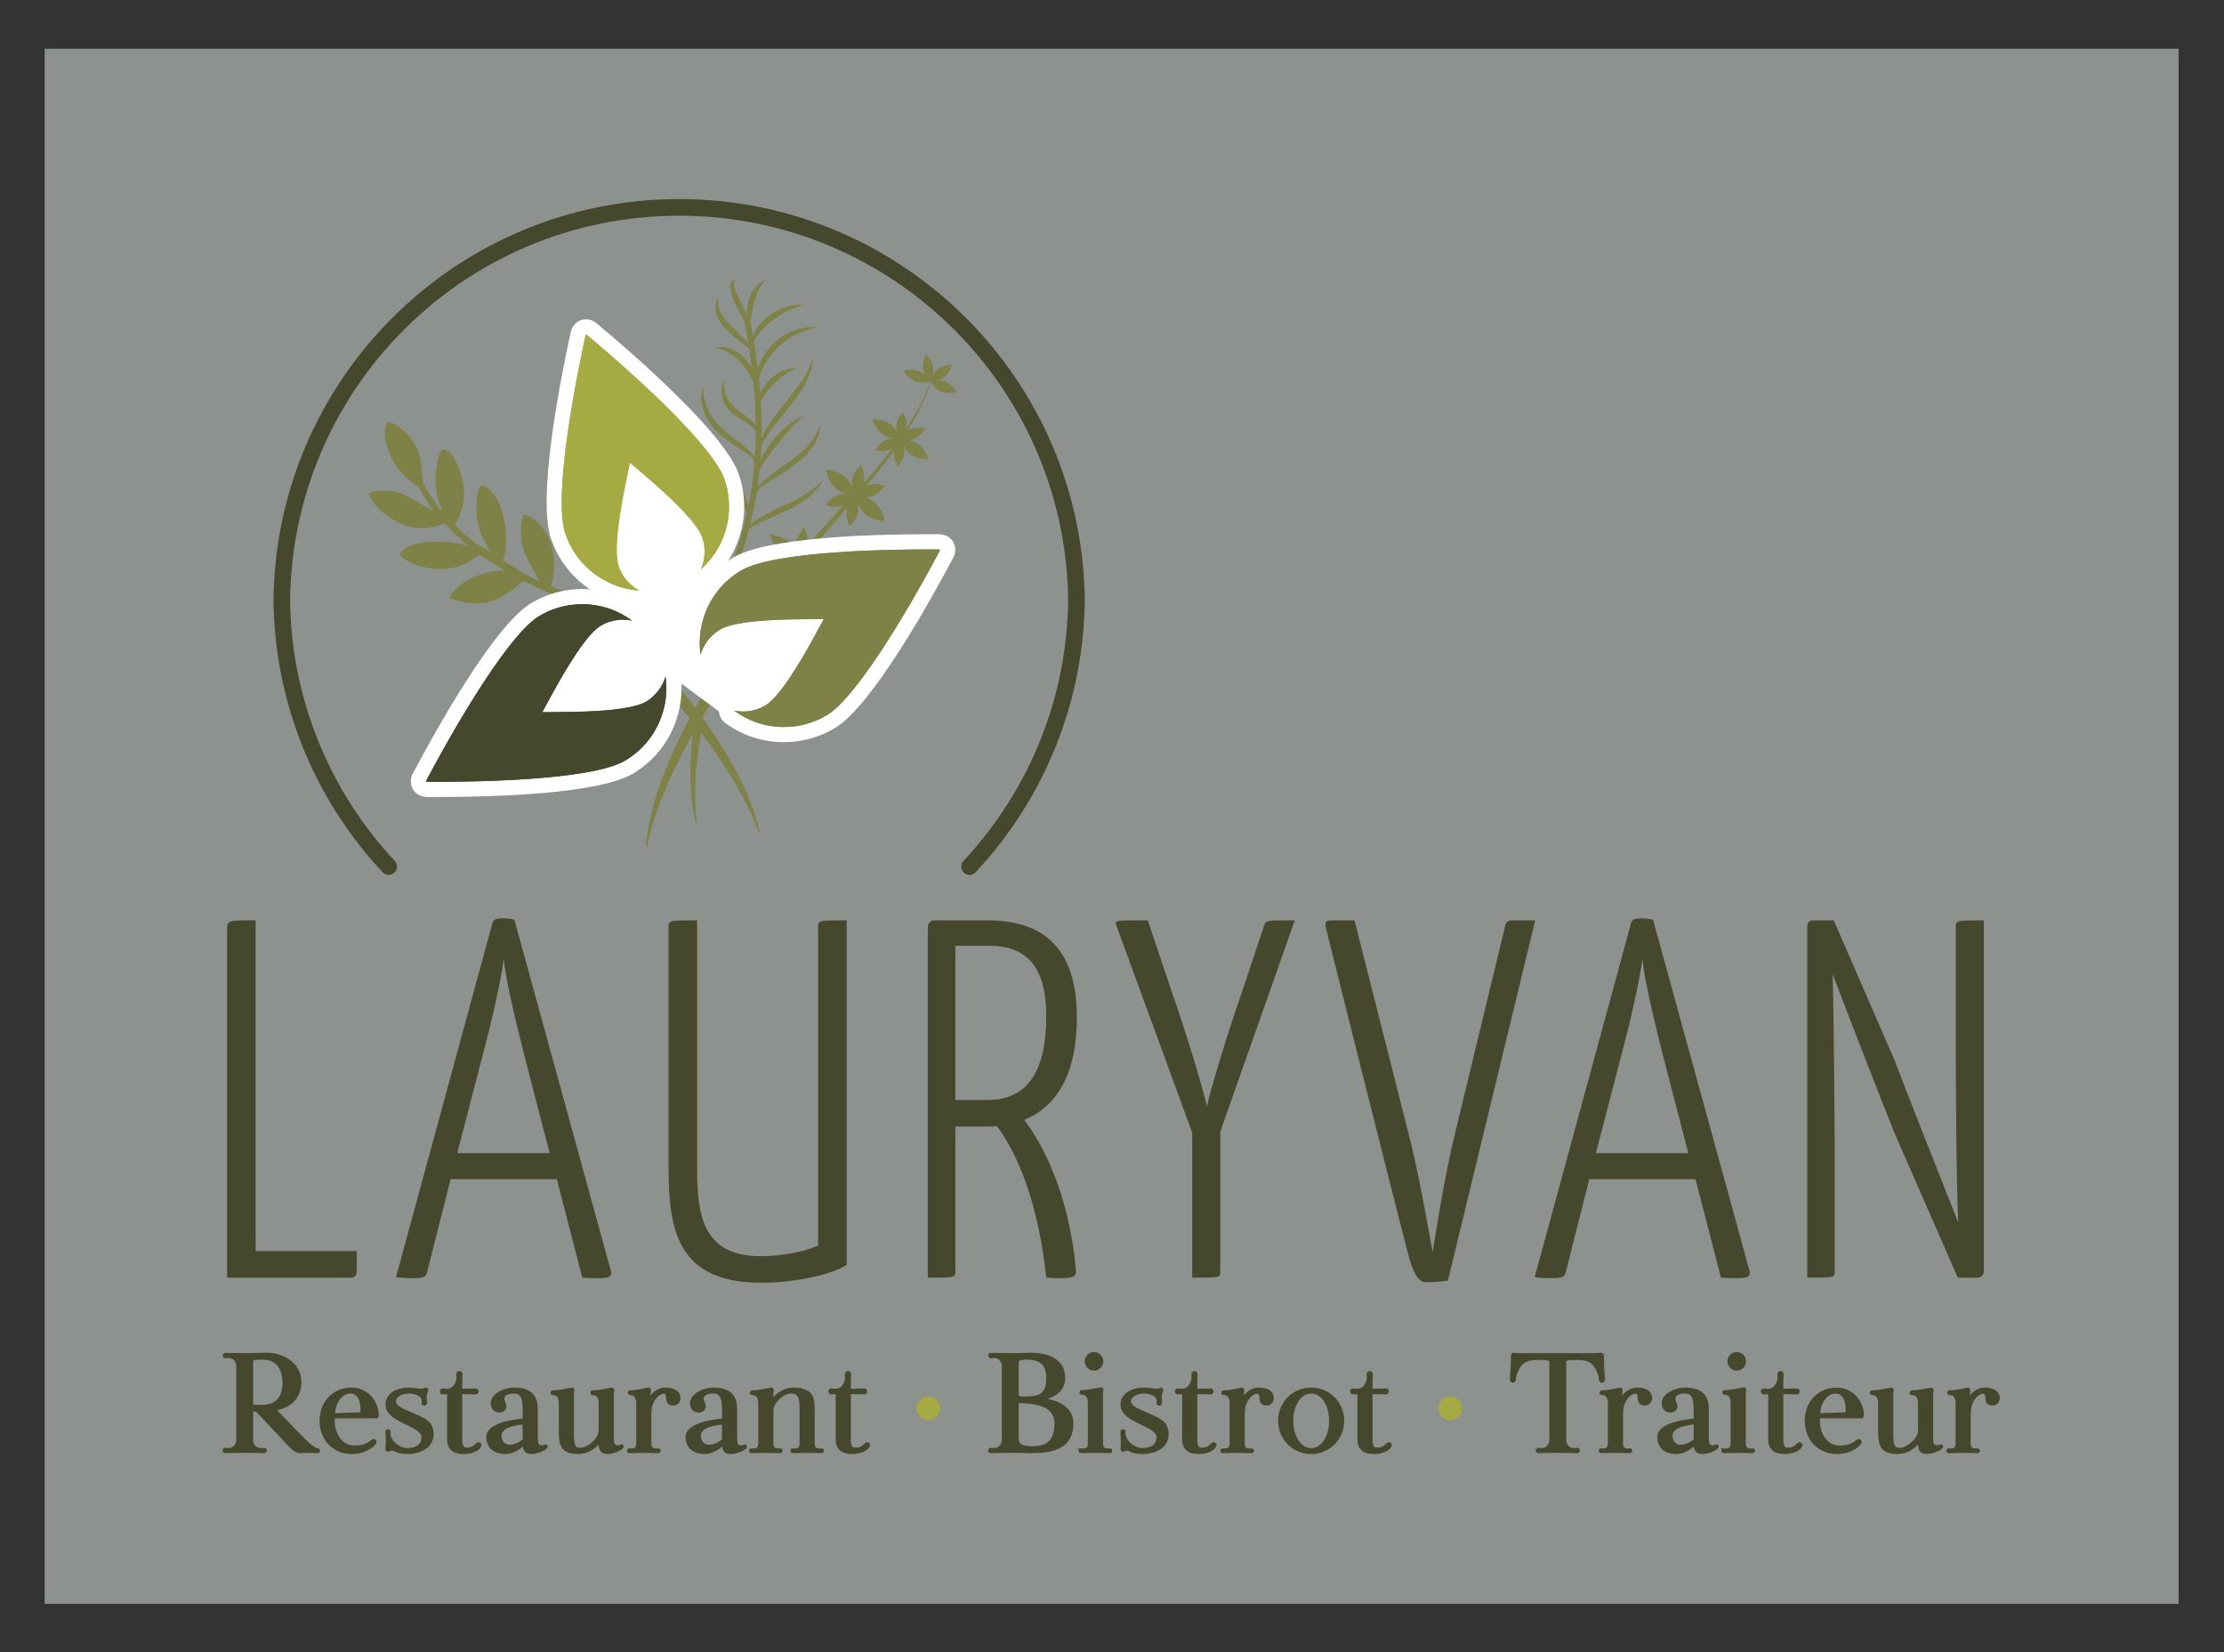 <?xml version="1.0" encoding="UTF-8" standalone="no"?>
<!-- Created with Inkscape (http://www.inkscape.org/) -->

<svg
   xmlns:dc="http://purl.org/dc/elements/1.1/"
   xmlns:cc="http://creativecommons.org/ns#"
   xmlns:rdf="http://www.w3.org/1999/02/22-rdf-syntax-ns#"
   xmlns:svg="http://www.w3.org/2000/svg"
   xmlns="http://www.w3.org/2000/svg"
   xmlns:sodipodi="http://sodipodi.sourceforge.net/DTD/sodipodi-0.dtd"
   xmlns:inkscape="http://www.inkscape.org/namespaces/inkscape"
   version="1.1"
   id="svg2"
   xml:space="preserve"
   width="400"
   height="297.139"
   viewBox="0 0 400 297.139"
   sodipodi:docname="logo-Lauryvan.svg"
   inkscape:export-filename="/home/riff/FMDev-AE/Affaires/Stratege/Lauryvan/Ressources Lauryvan/Logos/logo-Lauryvan-tr-mid.png"
   inkscape:export-xdpi="27.200001"
   inkscape:export-ydpi="27.200001"
   inkscape:version="0.92.4 5da689c313, 2019-01-14"><rect x="0" y="0" width="400" height="297.139" fill="#333333" stroke="none"/><defs
     id="defs6"><clipPath
       clipPathUnits="userSpaceOnUse"
       id="clipPath18"><path
         d="M 58.433,26.434 H 307.18 V 202.077 H 58.433 Z"
         id="path16"
         inkscape:connector-curvature="0" /></clipPath></defs><sodipodi:namedview
     pagecolor="#ffffff"
     bordercolor="#666666"
     borderopacity="1"
     objecttolerance="10"
     gridtolerance="10"
     guidetolerance="10"
     inkscape:pageopacity="0"
     inkscape:pageshadow="2"
     inkscape:window-width="640"
     inkscape:window-height="480"
     id="namedview4"
     showgrid="false"
     fit-margin-top="25"
     fit-margin-left="25"
     fit-margin-right="25"
     fit-margin-bottom="25"
     inkscape:zoom="1.5491595"
     inkscape:cx="85.395126"
     inkscape:cy="117.7473"
     inkscape:current-layer="g10" /><g
     id="g10"
     inkscape:groupmode="layer"
     inkscape:label="logo-Lauryvan"
     transform="matrix(1.333,0,0,-1.333,-52.911,307.384)"><rect
       style="opacity:1;fill:#f5fff9;fill-opacity:0.466;stroke:none;stroke-width:3.42;stroke-linecap:round;stroke-linejoin:bevel;stroke-miterlimit:4;stroke-dasharray:none;stroke-dashoffset:0;stroke-opacity:1;paint-order:stroke markers fill"
       id="rect374"
       width="287.929"
       height="209.815"
       x="45.718"
       y="-224.019"
       transform="scale(1,-1)" /><g
       id="g12"
       transform="matrix(0.964,0,0,0.964,13.397,8.931)"
       inkscape:export-xdpi="95"
       inkscape:export-ydpi="95"><g
         id="g14"
         clip-path="url(#clipPath18)"><g
           id="g20"
           transform="translate(129.668,139.25)"><path
             d="m 0,0 -2.025,-3.148 c -0.276,-0.445 -0.55,-0.892 -0.821,-1.341 -2.163,-3.603 -4.184,-7.307 -5.838,-11.191 -1.648,-3.868 -2.968,-7.951 -3.304,-12.152 l 0.168,-0.022 c 0.4,2.05 0.979,4.047 1.722,5.985 0.722,1.944 1.573,3.837 2.488,5.696 0.926,1.855 1.905,3.684 2.952,5.477 0.887,1.535 1.811,3.051 2.761,4.552 0.746,1.192 1.091,1.776 1.725,2.693"
             style="fill:#7e8246;fill-opacity:1;fill-rule:nonzero;stroke:none"
             id="path22"
             inkscape:connector-curvature="0" /></g><g
           id="g24"
           transform="translate(118.359,135.862)"><path
             d="m 0,0 c 0.761,-0.814 1.187,-1.342 2.1,-2.412 1.159,-1.345 2.296,-2.708 3.4,-4.098 1.296,-1.62 2.535,-3.286 3.723,-4.985 1.176,-1.705 2.296,-3.451 3.296,-5.27 1.018,-1.806 1.885,-3.697 2.581,-5.667 l 0.162,0.049 c -0.947,4.104 -2.853,7.95 -5.05,11.535 C 8.008,-7.25 5.463,-3.882 2.796,-0.636 2.461,-0.23 2.125,0.171 1.788,0.57 l -2.466,2.817"
             style="fill:#7e8246;fill-opacity:1;fill-rule:nonzero;stroke:none"
             id="path26"
             inkscape:connector-curvature="0" /></g><g
           id="g28"
           transform="translate(124.534,129.614)"><path
             d="m 0,0 c -0.179,-1.229 -0.33,-2.46 -0.437,-3.698 -0.326,-3.739 -0.313,-7.57 0.568,-11.228 l 0.149,0.027 c -0.23,1.85 -0.294,3.707 -0.2,5.555 0.074,1.849 0.271,3.69 0.531,5.522 0.173,1.146 0.366,2.289 0.579,3.428"
             style="fill:#7e8246;fill-opacity:1;fill-rule:nonzero;stroke:none"
             id="path30"
             inkscape:connector-curvature="0" /></g><g
           id="g32"
           transform="translate(63.061,54.834)"><path
             d="m 0,0 h 14.147 v -2.787 c 0,-0.785 -0.358,-0.929 -1.001,-0.929 H -4.001 v 48.585 c 0,1.43 0,1.43 4.001,1.43 z"
             style="fill:#46482e;fill-opacity:1;fill-rule:nonzero;stroke:none"
             id="path34"
             inkscape:connector-curvature="0" /></g><g
           id="g36"
           transform="translate(91.277,68.551)"><path
             d="M 0,0 H 12.933 L 9.503,13.218 C 8.075,18.79 6.716,24.649 6.502,27.222 6.217,24.649 4.931,18.79 3.432,13.218 Z m 13.933,-3.644 h -14.86 l -3.288,-13.002 c -0.143,-0.716 -0.499,-0.858 -1.93,-0.858 -0.428,0 -1.428,0 -2.428,0.142 L 4.931,32.223 c 0.072,0.429 0.571,0.643 1.357,0.643 0.643,0 1.286,-0.071 1.715,-0.214 l 13.504,-49.156 c 0.143,-0.715 -0.143,-1 -1.644,-1 -0.499,0 -1.359,0 -2.359,0.07 z"
             style="fill:#46482e;fill-opacity:1;fill-rule:nonzero;stroke:none"
             id="path38"
             inkscape:connector-curvature="0" /></g><g
           id="g40"
           transform="translate(124.852,66.337)"><path
             d="m 0,0 c 0,-6.716 0.929,-12.218 8.931,-12.218 3.215,0 6.573,0.786 8.002,1.501 v 44.583 c 0,0.929 0.143,0.929 4.001,0.929 v -48.227 c -1.858,-1.214 -6.787,-2.5 -12.003,-2.5 -11.718,0 -12.932,7.5 -12.932,16.076 v 33.651 c 0,1 0,1 4.001,1 z"
             style="fill:#46482e;fill-opacity:1;fill-rule:nonzero;stroke:none"
             id="path42"
             inkscape:connector-curvature="0" /></g><g
           id="g44"
           transform="translate(165.855,97.559)"><path
             d="m 0,0 h -4.858 v -21.577 h 4.503 c 5.571,0 8.214,4 8.214,11.718 C 7.859,-4.215 6.074,0 0,0 m -8.716,2.572 c 0,0 0,1 0.929,1 h 7.432 c 9.001,0 12.501,-5.216 12.501,-13.574 0,-8.003 -2.857,-12.504 -7.359,-14.361 2.072,-2.715 6.216,-9.575 7.217,-21.005 0.07,-0.859 -0.143,-1.073 -1.93,-1.145 -0.572,0 -1.284,0 -2.215,0.072 -1.357,12.932 -5.359,19.219 -6.93,21.219 -0.499,-0.071 -1.072,-0.071 -1.572,-0.071 h -4.215 v -20.22 c 0,-0.928 0,-0.928 -3.858,-0.928 z"
             style="fill:#46482e;fill-opacity:1;fill-rule:nonzero;stroke:none"
             id="path46"
             inkscape:connector-curvature="0" /></g><g
           id="g48"
           transform="translate(194.145,71.41)"><path
             d="m 0,0 -10.646,29.079 c -0.215,0.643 -0.142,0.643 4.429,0.643 l 3.43,-10.217 c 1.93,-5.359 4.574,-14.361 4.858,-15.86 0.215,1.499 2.931,10.501 4.86,15.931 l 3.142,9.432 c 0.215,0.714 0.287,0.714 4.287,0.714 L 3.929,0.144 v -19.506 c 0,-0.929 0.073,-0.929 -3.929,-0.929 z"
             style="fill:#46482e;fill-opacity:1;fill-rule:nonzero;stroke:none"
             id="path50"
             inkscape:connector-curvature="0" /></g><g
           id="g52"
           transform="translate(213.715,101.132)"><path
             d="m 0,0 h 3.144 l 7.93,-31.294 c 1.359,-5.787 2.215,-10.788 3.002,-15.147 0.714,4.359 1.5,9.36 2.786,15.147 l 7.217,29.866 C 24.222,-0.501 24.363,0 25.222,0 h 3.215 L 16.22,-50.441 c -0.859,-0.073 -1.644,-0.215 -3.074,-0.215 -1.214,0 -1.928,1.715 -2.571,4.215 C 7.502,-34.58 -0.785,-1.356 -0.785,-1.356 -1,-0.428 -1.071,0 0,0"
             style="fill:#46482e;fill-opacity:1;fill-rule:nonzero;stroke:none"
             id="path54"
             inkscape:connector-curvature="0" /></g><g
           id="g56"
           transform="translate(250.651,68.551)"><path
             d="M 0,0 H 12.931 L 9.5,13.218 C 8.073,18.79 6.715,24.649 6.501,27.222 6.215,24.649 4.929,18.79 3.43,13.218 Z m 13.931,-3.644 h -14.86 l -3.287,-13.002 c -0.142,-0.716 -0.5,-0.858 -1.93,-0.858 -0.427,0 -1.427,0 -2.427,0.142 L 4.929,32.223 c 0.073,0.429 0.572,0.643 1.357,0.643 0.645,0 1.287,-0.071 1.716,-0.214 l 13.502,-49.156 c 0.144,-0.715 -0.144,-1 -1.643,-1 -0.501,0 -1.358,0 -2.358,0.07 z"
             style="fill:#46482e;fill-opacity:1;fill-rule:nonzero;stroke:none"
             id="path58"
             inkscape:connector-curvature="0" /></g><g
           id="g60"
           transform="translate(292.511,71.195)"><path
             d="m 0,0 c -0.787,1.858 -6.432,16.362 -8.718,22.364 0.143,-5.288 0.286,-22.506 0.286,-24.007 v -17.505 c 0,-0.929 0,-0.929 -3.857,-0.929 v 49.013 c 0,0.715 0.284,1.001 0.927,1.001 h 2.787 L 0,10.217 C 0.786,8.002 6.714,-7.001 8.857,-12.36 8.573,-8.072 8.501,10.288 8.501,12.004 v 16.932 c 0,1.001 0.072,1.001 3.931,1.001 v -49.085 c 0,-0.571 -0.36,-0.929 -0.93,-0.929 H 8.788 Z"
             style="fill:#46482e;fill-opacity:1;fill-rule:nonzero;stroke:none"
             id="path62"
             inkscape:connector-curvature="0" /></g><g
           id="g64"
           transform="translate(63.847,33.118)"><path
             d="m 0,0 c 2.115,0 3.165,1.089 3.165,3.305 0,1.994 -0.947,3.406 -2.944,3.406 -0.242,0 -1.207,0 -1.41,-0.121 C -1.31,6.51 -1.33,6.367 -1.33,6.086 V 0.04 C -0.926,0.021 -0.464,0 0,0 m -5.038,-6.007 c 0.1,0 0.281,-0.039 0.422,-0.039 0.888,0 1.31,0.725 1.31,1.289 V 5.662 c 0,0.565 -0.422,1.291 -1.31,1.291 -0.141,0 -0.322,-0.041 -0.422,-0.041 -0.1,0 -0.182,0.081 -0.182,0.182 0,0.121 0.082,0.181 0.323,0.181 0.121,0 1.793,-0.041 3.042,-0.041 0.908,0.021 1.775,0.061 2.661,0.061 2.156,0 4.614,-1.309 4.614,-3.93 0,-2.317 -1.671,-3.486 -3.566,-3.808 l 3.627,-3.769 c 0.464,-0.464 1.835,-1.875 2.419,-1.875 0.08,0 0.141,-0.059 0.141,-0.141 0,-0.08 -0.061,-0.14 -0.141,-0.14 -0.423,0 -0.927,0.039 -1.351,0.039 -0.301,0 -0.765,-0.039 -1.068,-0.039 -0.523,0 -0.926,0.303 -1.43,0.826 l -4.313,4.575 c -0.281,0.342 -0.463,0.443 -1.068,0.443 v -4.233 c 0,-0.564 0.422,-1.289 1.309,-1.289 0.142,0 0.323,0.039 0.425,0.039 0.1,0 0.181,-0.08 0.181,-0.18 0,-0.121 -0.081,-0.181 -0.302,-0.181 -0.162,0 -1.191,0.039 -2.62,0.039 -1.229,0 -2.42,-0.039 -2.56,-0.039 -0.241,0 -0.323,0.06 -0.323,0.181 0,0.1 0.082,0.18 0.182,0.18"
             style="fill:#46482e;fill-opacity:1;fill-rule:nonzero;stroke:none"
             id="path66"
             inkscape:connector-curvature="0" /></g><g
           id="g68"
           transform="translate(63.847,33.118)"><path
             d="m 0,0 c 2.115,0 3.165,1.089 3.165,3.305 0,1.994 -0.947,3.406 -2.944,3.406 -0.242,0 -1.207,0 -1.41,-0.121 C -1.31,6.51 -1.33,6.367 -1.33,6.086 V 0.04 C -0.926,0.021 -0.464,0 0,0 Z m -5.038,-6.007 c 0.1,0 0.281,-0.039 0.422,-0.039 0.888,0 1.31,0.725 1.31,1.289 V 5.662 c 0,0.565 -0.422,1.291 -1.31,1.291 -0.141,0 -0.322,-0.041 -0.422,-0.041 -0.1,0 -0.182,0.081 -0.182,0.182 0,0.121 0.082,0.181 0.323,0.181 0.121,0 1.793,-0.041 3.042,-0.041 0.908,0.021 1.775,0.061 2.661,0.061 2.156,0 4.614,-1.309 4.614,-3.93 0,-2.317 -1.671,-3.486 -3.566,-3.808 l 3.627,-3.769 c 0.464,-0.464 1.835,-1.875 2.419,-1.875 0.08,0 0.141,-0.059 0.141,-0.141 0,-0.08 -0.061,-0.14 -0.141,-0.14 -0.423,0 -0.927,0.039 -1.351,0.039 -0.301,0 -0.765,-0.039 -1.068,-0.039 -0.523,0 -0.926,0.303 -1.43,0.826 l -4.313,4.575 c -0.281,0.342 -0.463,0.443 -1.068,0.443 v -4.233 c 0,-0.564 0.422,-1.289 1.309,-1.289 0.142,0 0.323,0.039 0.425,0.039 0.1,0 0.181,-0.08 0.181,-0.18 0,-0.121 -0.081,-0.181 -0.302,-0.181 -0.162,0 -1.191,0.039 -2.62,0.039 -1.229,0 -2.42,-0.039 -2.56,-0.039 -0.241,0 -0.323,0.06 -0.323,0.181 0,0.1 0.082,0.18 0.182,0.18 z"
             style="fill:none;stroke:#46482e;stroke-width:0.389;stroke-linecap:butt;stroke-linejoin:miter;stroke-miterlimit:10;stroke-dasharray:none;stroke-opacity:1"
             id="path70"
             inkscape:connector-curvature="0" /></g><g
           id="g72"
           transform="translate(77.645,32.07)"><path
             d="m 0,0 c 0.24,0 0.283,0.16 0.283,0.543 0,1.068 -0.304,2.479 -1.593,2.479 -1.492,0 -2.357,-1.732 -2.357,-3.143 z m -1.15,3.466 c 2.076,0 3.608,-1.753 3.608,-3.749 0,-0.08 -0.06,-0.16 -0.142,-0.16 h -6.004 c 0,-0.102 -0.02,-0.282 -0.02,-0.545 0,-2.015 1.189,-3.648 2.901,-3.648 2.137,0 2.398,0.908 2.741,0.908 0.12,0 0.222,-0.101 0.222,-0.222 0,-0.242 -1.109,-1.471 -3.265,-1.492 -2.499,-0.02 -4.333,1.855 -4.333,4.454 0,2.499 1.693,4.454 4.292,4.454"
             style="fill:#46482e;fill-opacity:1;fill-rule:nonzero;stroke:none"
             id="path74"
             inkscape:connector-curvature="0" /></g><g
           id="g76"
           transform="translate(77.645,32.07)"><path
             d="m 0,0 c 0.24,0 0.283,0.16 0.283,0.543 0,1.068 -0.304,2.479 -1.593,2.479 -1.492,0 -2.357,-1.732 -2.357,-3.143 z m -1.15,3.466 c 2.076,0 3.608,-1.753 3.608,-3.749 0,-0.08 -0.06,-0.16 -0.142,-0.16 h -6.004 c 0,-0.102 -0.02,-0.282 -0.02,-0.545 0,-2.015 1.189,-3.648 2.901,-3.648 2.137,0 2.398,0.908 2.741,0.908 0.12,0 0.222,-0.101 0.222,-0.222 0,-0.242 -1.109,-1.471 -3.265,-1.492 -2.499,-0.02 -4.333,1.855 -4.333,4.454 0,2.499 1.693,4.454 4.292,4.454 z"
             style="fill:none;stroke:#46482e;stroke-width:0.389;stroke-linecap:butt;stroke-linejoin:miter;stroke-miterlimit:10;stroke-dasharray:none;stroke-opacity:1"
             id="path78"
             inkscape:connector-curvature="0" /></g><g
           id="g80"
           transform="translate(81.59,29.691)"><path
             d="m 0,0 c 0.1,0 0.16,-0.061 0.16,-0.141 0,-0.06 -0.018,-0.101 -0.018,-0.242 0,-0.987 1.248,-2.235 2.558,-2.235 1.351,0 2.177,0.664 2.177,1.692 0,0.926 -1.209,1.41 -2.075,1.854 -1.131,0.585 -2.963,1.249 -2.963,2.719 0,1.372 1.31,2.198 3.064,2.198 0.684,0 1.512,-0.16 1.812,-0.16 0.303,0 0.444,0.16 0.565,0.16 0.101,0 0.161,-0.061 0.161,-0.141 C 5.441,5.543 5.219,5.321 5.219,4.856 5.219,4.575 5.26,4.192 5.26,3.972 5.26,3.788 5.18,3.708 5.059,3.708 4.938,3.708 4.877,3.81 4.877,3.89 c 0,0.082 0.041,0.162 0.041,0.261 0,0.909 -1.21,1.25 -2.015,1.25 -0.948,0 -1.995,-0.484 -1.995,-1.269 0,-0.947 1.771,-1.471 2.538,-1.834 1.39,-0.665 2.741,-0.987 2.741,-2.78 0,-1.816 -1.753,-2.58 -3.487,-2.58 -1.429,0 -1.693,0.463 -2.156,0.463 -0.242,0 -0.444,-0.142 -0.564,-0.142 -0.08,0 -0.141,0.062 -0.141,0.142 0,0.061 0.04,0.665 0.04,1.208 0,0.444 -0.059,0.887 -0.059,1.25 C -0.18,-0.061 -0.081,0 0,0"
             style="fill:#46482e;fill-opacity:1;fill-rule:nonzero;stroke:none"
             id="path82"
             inkscape:connector-curvature="0" /></g><g
           id="g84"
           transform="translate(81.59,29.691)"><path
             d="m 0,0 c 0.1,0 0.16,-0.061 0.16,-0.141 0,-0.06 -0.018,-0.101 -0.018,-0.242 0,-0.987 1.248,-2.235 2.558,-2.235 1.351,0 2.177,0.664 2.177,1.692 0,0.926 -1.209,1.41 -2.075,1.854 -1.131,0.585 -2.963,1.249 -2.963,2.719 0,1.372 1.31,2.198 3.064,2.198 0.684,0 1.512,-0.16 1.812,-0.16 0.303,0 0.444,0.16 0.565,0.16 0.101,0 0.161,-0.061 0.161,-0.141 C 5.441,5.543 5.219,5.321 5.219,4.856 5.219,4.575 5.26,4.192 5.26,3.972 5.26,3.788 5.18,3.708 5.059,3.708 4.938,3.708 4.877,3.81 4.877,3.89 c 0,0.082 0.041,0.162 0.041,0.261 0,0.909 -1.21,1.25 -2.015,1.25 -0.948,0 -1.995,-0.484 -1.995,-1.269 0,-0.947 1.771,-1.471 2.538,-1.834 1.39,-0.665 2.741,-0.987 2.741,-2.78 0,-1.816 -1.753,-2.58 -3.487,-2.58 -1.429,0 -1.693,0.463 -2.156,0.463 -0.242,0 -0.444,-0.142 -0.564,-0.142 -0.08,0 -0.141,0.062 -0.141,0.142 0,0.061 0.04,0.665 0.04,1.208 0,0.444 -0.059,0.887 -0.059,1.25 C -0.18,-0.061 -0.081,0 0,0 Z"
             style="fill:none;stroke:#46482e;stroke-width:0.389;stroke-linecap:butt;stroke-linejoin:miter;stroke-miterlimit:10;stroke-dasharray:none;stroke-opacity:1"
             id="path86"
             inkscape:connector-curvature="0" /></g><g
           id="g88"
           transform="translate(89.244,35.415)"><path
             d="m 0,0 c 0.161,0 0.464,-0.039 0.604,-0.039 0.968,0 1.511,1.008 1.511,1.752 0,0.182 -0.02,0.384 -0.02,0.504 0,0.121 0.121,0.221 0.242,0.221 0.121,0 0.243,-0.1 0.243,-0.221 0,-0.241 -0.04,-0.403 -0.04,-0.846 v -1.41 L 4.634,0 c 0.142,0 0.183,-0.121 0.183,-0.221 0,-0.101 -0.041,-0.222 -0.183,-0.222 L 2.54,-0.402 v -6.51 c 0,-1.088 0.28,-1.371 0.887,-1.371 1.008,0 1.33,0.765 1.59,0.765 0.121,0 0.222,-0.099 0.222,-0.22 0,-0.223 -0.623,-1.049 -2.337,-1.049 -1.371,0 -2.097,0.586 -2.097,1.875 v 6.105 c 0,0.383 0,0.405 -0.08,0.405 -0.08,0 -0.543,-0.041 -0.705,-0.041 -0.162,0 -0.241,0.101 -0.241,0.242 C -0.221,-0.121 -0.16,0 0,0"
             style="fill:#46482e;fill-opacity:1;fill-rule:nonzero;stroke:none"
             id="path90"
             inkscape:connector-curvature="0" /></g><g
           id="g92"
           transform="translate(89.244,35.415)"><path
             d="m 0,0 c 0.161,0 0.464,-0.039 0.604,-0.039 0.968,0 1.511,1.008 1.511,1.752 0,0.182 -0.02,0.384 -0.02,0.504 0,0.121 0.121,0.221 0.242,0.221 0.121,0 0.243,-0.1 0.243,-0.221 0,-0.241 -0.04,-0.403 -0.04,-0.846 v -1.41 L 4.634,0 c 0.142,0 0.183,-0.121 0.183,-0.221 0,-0.101 -0.041,-0.222 -0.183,-0.222 L 2.54,-0.402 v -6.51 c 0,-1.088 0.28,-1.371 0.887,-1.371 1.008,0 1.33,0.765 1.59,0.765 0.121,0 0.222,-0.099 0.222,-0.22 0,-0.223 -0.623,-1.049 -2.337,-1.049 -1.371,0 -2.097,0.586 -2.097,1.875 v 6.105 c 0,0.383 0,0.405 -0.08,0.405 -0.08,0 -0.543,-0.041 -0.705,-0.041 -0.162,0 -0.241,0.101 -0.241,0.242 C -0.221,-0.121 -0.16,0 0,0 Z"
             style="fill:none;stroke:#46482e;stroke-width:0.389;stroke-linecap:butt;stroke-linejoin:miter;stroke-miterlimit:10;stroke-dasharray:none;stroke-opacity:1"
             id="path94"
             inkscape:connector-curvature="0" /></g><g
           id="g96"
           transform="translate(98.572,27.535)"><path
             d="M 0,0 C 1.068,0 1.935,0.727 2.056,0.887 V 3.224 C 1.894,3.224 -1.291,3.044 -1.291,1.513 -1.291,0.465 -0.584,0 0,0 M 2.056,3.669 V 5.14 c 0,1.249 -0.141,2.419 -1.41,2.419 -1.21,0 -1.533,-0.504 -1.533,-0.909 0,-0.463 0.283,-0.724 0.283,-1.067 0,-0.342 -0.283,-0.686 -0.808,-0.686 -0.603,0 -1.007,0.403 -1.007,1.129 0,1.089 1.593,1.976 3.044,1.976 2.7,0 3.165,-1.412 3.165,-2.862 V 1.09 c 0,-0.666 0.08,-1.17 0.765,-1.17 0.342,0 0.403,0.141 0.483,0.141 C 5.12,0.061 5.18,0 5.18,-0.08 c 0,-0.203 -1.15,-0.826 -2.097,-0.826 -0.967,0 -1.027,0.644 -1.027,1.33 -0.141,-0.201 -1.209,-1.33 -2.64,-1.33 -1.672,0 -2.458,0.967 -2.458,2.217 0,2.014 4.936,2.358 5.098,2.358"
             style="fill:#46482e;fill-opacity:1;fill-rule:nonzero;stroke:none"
             id="path98"
             inkscape:connector-curvature="0" /></g><g
           id="g100"
           transform="translate(98.572,27.535)"><path
             d="M 0,0 C 1.068,0 1.935,0.727 2.056,0.887 V 3.224 C 1.894,3.224 -1.291,3.044 -1.291,1.513 -1.291,0.465 -0.584,0 0,0 Z M 2.056,3.669 V 5.14 c 0,1.249 -0.141,2.419 -1.41,2.419 -1.21,0 -1.533,-0.504 -1.533,-0.909 0,-0.463 0.283,-0.724 0.283,-1.067 0,-0.342 -0.283,-0.686 -0.808,-0.686 -0.603,0 -1.007,0.403 -1.007,1.129 0,1.089 1.593,1.976 3.044,1.976 2.7,0 3.165,-1.412 3.165,-2.862 V 1.09 c 0,-0.666 0.08,-1.17 0.765,-1.17 0.342,0 0.403,0.141 0.483,0.141 C 5.12,0.061 5.18,0 5.18,-0.08 c 0,-0.203 -1.15,-0.826 -2.097,-0.826 -0.967,0 -1.027,0.644 -1.027,1.33 -0.141,-0.201 -1.209,-1.33 -2.64,-1.33 -1.672,0 -2.458,0.967 -2.458,2.217 0,2.014 4.936,2.358 5.098,2.358 z"
             style="fill:none;stroke:#46482e;stroke-width:0.389;stroke-linecap:butt;stroke-linejoin:miter;stroke-miterlimit:10;stroke-dasharray:none;stroke-opacity:1"
             id="path102"
             inkscape:connector-curvature="0" /></g><g
           id="g104"
           transform="translate(104.654,35.153)"><path
             d="m 0,0 c 1.128,0 2.419,0.383 2.679,0.383 0.08,0 0.141,-0.061 0.141,-0.141 0,-0.141 -0.061,-0.344 -0.061,-0.564 v -5.461 c 0,-1.815 0.223,-2.258 1.069,-2.258 1.23,0 2.782,1.471 2.782,2.58 v 3.769 c 0,0.906 -0.303,1.41 -1.029,1.41 -0.079,0 -0.139,0.061 -0.139,0.141 0,0.08 0.06,0.141 0.139,0.141 1.13,0 2.419,0.383 2.681,0.383 0.082,0 0.142,-0.061 0.142,-0.141 0,-0.141 -0.06,-0.344 -0.06,-0.564 v -6.207 c 0,-0.666 0.078,-1.17 0.765,-1.17 0.342,0 0.403,0.14 0.484,0.14 0.08,0 0.141,-0.06 0.141,-0.14 0,-0.201 -1.149,-0.825 -2.097,-0.825 -0.967,0 -1.027,0.645 -1.027,1.329 v 0.384 C 6.024,-7.719 4.896,-8.524 3.587,-8.524 c -2.318,0 -2.56,1.067 -2.56,2.981 v 3.851 c 0,0.906 -0.302,1.41 -1.027,1.41 -0.082,0 -0.142,0.061 -0.142,0.141 C -0.142,-0.061 -0.082,0 0,0"
             style="fill:#46482e;fill-opacity:1;fill-rule:nonzero;stroke:none"
             id="path106"
             inkscape:connector-curvature="0" /></g><g
           id="g108"
           transform="translate(104.654,35.153)"><path
             d="m 0,0 c 1.128,0 2.419,0.383 2.679,0.383 0.08,0 0.141,-0.061 0.141,-0.141 0,-0.141 -0.061,-0.344 -0.061,-0.564 v -5.461 c 0,-1.815 0.223,-2.258 1.069,-2.258 1.23,0 2.782,1.471 2.782,2.58 v 3.769 c 0,0.906 -0.303,1.41 -1.029,1.41 -0.079,0 -0.139,0.061 -0.139,0.141 0,0.08 0.06,0.141 0.139,0.141 1.13,0 2.419,0.383 2.681,0.383 0.082,0 0.142,-0.061 0.142,-0.141 0,-0.141 -0.06,-0.344 -0.06,-0.564 v -6.207 c 0,-0.666 0.078,-1.17 0.765,-1.17 0.342,0 0.403,0.14 0.484,0.14 0.08,0 0.141,-0.06 0.141,-0.14 0,-0.201 -1.149,-0.825 -2.097,-0.825 -0.967,0 -1.027,0.645 -1.027,1.329 v 0.384 C 6.024,-7.719 4.896,-8.524 3.587,-8.524 c -2.318,0 -2.56,1.067 -2.56,2.981 v 3.851 c 0,0.906 -0.302,1.41 -1.027,1.41 -0.082,0 -0.142,0.061 -0.142,0.141 C -0.142,-0.061 -0.082,0 0,0 Z"
             style="fill:none;stroke:#46482e;stroke-width:0.389;stroke-linecap:butt;stroke-linejoin:miter;stroke-miterlimit:10;stroke-dasharray:none;stroke-opacity:1"
             id="path110"
             inkscape:connector-curvature="0" /></g><g
           id="g112"
           transform="translate(115.37,27.031)"><path
             d="m 0,0 c 0.08,0 0.18,-0.02 0.283,-0.02 0.684,0 0.865,0.383 0.865,0.948 V 6.43 c 0,0.906 -0.301,1.41 -1.027,1.41 -0.082,0 -0.142,0.06 -0.142,0.14 0,0.083 0.06,0.143 0.142,0.143 1.127,0 2.298,0.383 2.558,0.383 0.08,0 0.141,-0.082 0.141,-0.162 C 2.82,8.203 2.759,8.021 2.759,7.779 V 6.853 c 0.263,0.684 1.051,1.653 2.299,1.653 1.409,0 1.895,-0.647 1.895,-1.231 0,-0.523 -0.324,-0.886 -0.868,-0.886 -1.289,0 -0.321,1.652 -1.25,1.652 -0.643,0 -1.33,-0.665 -1.652,-1.41 C 2.802,5.784 2.88,4.616 2.88,4.151 V 0.928 c 0,-0.565 0.182,-0.948 0.869,-0.948 0.1,0 0.2,0.02 0.281,0.02 0.08,0 0.141,-0.061 0.141,-0.141 0,-0.08 -0.061,-0.141 -0.141,-0.141 -0.685,0 -1.351,0.04 -2.015,0.04 -0.664,0 -1.351,-0.04 -2.015,-0.04 -0.082,0 -0.142,0.061 -0.142,0.141 C -0.142,-0.061 -0.082,0 0,0"
             style="fill:#46482e;fill-opacity:1;fill-rule:nonzero;stroke:none"
             id="path114"
             inkscape:connector-curvature="0" /></g><g
           id="g116"
           transform="translate(115.37,27.031)"><path
             d="m 0,0 c 0.08,0 0.18,-0.02 0.283,-0.02 0.684,0 0.865,0.383 0.865,0.948 V 6.43 c 0,0.906 -0.301,1.41 -1.027,1.41 -0.082,0 -0.142,0.06 -0.142,0.14 0,0.083 0.06,0.143 0.142,0.143 1.127,0 2.298,0.383 2.558,0.383 0.08,0 0.141,-0.082 0.141,-0.162 C 2.82,8.203 2.759,8.021 2.759,7.779 V 6.853 c 0.263,0.684 1.051,1.653 2.299,1.653 1.409,0 1.895,-0.647 1.895,-1.231 0,-0.523 -0.324,-0.886 -0.868,-0.886 -1.289,0 -0.321,1.652 -1.25,1.652 -0.643,0 -1.33,-0.665 -1.652,-1.41 C 2.802,5.784 2.88,4.616 2.88,4.151 V 0.928 c 0,-0.565 0.182,-0.948 0.869,-0.948 0.1,0 0.2,0.02 0.281,0.02 0.08,0 0.141,-0.061 0.141,-0.141 0,-0.08 -0.061,-0.141 -0.141,-0.141 -0.685,0 -1.351,0.04 -2.015,0.04 -0.664,0 -1.351,-0.04 -2.015,-0.04 -0.082,0 -0.142,0.061 -0.142,0.141 C -0.142,-0.061 -0.082,0 0,0 Z"
             style="fill:none;stroke:#46482e;stroke-width:0.389;stroke-linecap:butt;stroke-linejoin:miter;stroke-miterlimit:10;stroke-dasharray:none;stroke-opacity:1"
             id="path118"
             inkscape:connector-curvature="0" /></g><g
           id="g120"
           transform="translate(126.469,27.535)"><path
             d="M 0,0 C 1.068,0 1.934,0.727 2.055,0.887 V 3.224 C 1.895,3.224 -1.29,3.044 -1.29,1.513 -1.29,0.465 -0.585,0 0,0 M 2.055,3.669 V 5.14 c 0,1.249 -0.139,2.419 -1.41,2.419 -1.209,0 -1.531,-0.504 -1.531,-0.909 0,-0.463 0.282,-0.724 0.282,-1.067 0,-0.342 -0.282,-0.686 -0.807,-0.686 -0.604,0 -1.008,0.403 -1.008,1.129 0,1.089 1.593,1.976 3.044,1.976 2.699,0 3.164,-1.412 3.164,-2.862 V 1.09 c 0,-0.666 0.081,-1.17 0.767,-1.17 0.34,0 0.401,0.141 0.482,0.141 0.08,0 0.141,-0.061 0.141,-0.141 0,-0.203 -1.148,-0.826 -2.096,-0.826 -0.968,0 -1.028,0.644 -1.028,1.33 -0.139,-0.201 -1.207,-1.33 -2.64,-1.33 -1.672,0 -2.459,0.967 -2.459,2.217 0,2.014 4.939,2.358 5.099,2.358"
             style="fill:#46482e;fill-opacity:1;fill-rule:nonzero;stroke:none"
             id="path122"
             inkscape:connector-curvature="0" /></g><g
           id="g124"
           transform="translate(126.469,27.535)"><path
             d="M 0,0 C 1.068,0 1.934,0.727 2.055,0.887 V 3.224 C 1.895,3.224 -1.29,3.044 -1.29,1.513 -1.29,0.465 -0.585,0 0,0 Z M 2.055,3.669 V 5.14 c 0,1.249 -0.139,2.419 -1.41,2.419 -1.209,0 -1.531,-0.504 -1.531,-0.909 0,-0.463 0.282,-0.724 0.282,-1.067 0,-0.342 -0.282,-0.686 -0.807,-0.686 -0.604,0 -1.008,0.403 -1.008,1.129 0,1.089 1.593,1.976 3.044,1.976 2.699,0 3.164,-1.412 3.164,-2.862 V 1.09 c 0,-0.666 0.081,-1.17 0.767,-1.17 0.34,0 0.401,0.141 0.482,0.141 0.08,0 0.141,-0.061 0.141,-0.141 0,-0.203 -1.148,-0.826 -2.096,-0.826 -0.968,0 -1.028,0.644 -1.028,1.33 -0.139,-0.201 -1.207,-1.33 -2.64,-1.33 -1.672,0 -2.459,0.967 -2.459,2.217 0,2.014 4.939,2.358 5.099,2.358 z"
             style="fill:none;stroke:#46482e;stroke-width:0.389;stroke-linecap:butt;stroke-linejoin:miter;stroke-miterlimit:10;stroke-dasharray:none;stroke-opacity:1"
             id="path126"
             inkscape:connector-curvature="0" /></g><g
           id="g128"
           transform="translate(132.45,27.031)"><path
             d="m 0,0 c 0.082,0 0.182,-0.02 0.283,-0.02 0.685,0 0.867,0.383 0.867,0.948 V 6.43 c 0,0.906 -0.303,1.41 -1.029,1.41 -0.082,0 -0.141,0.06 -0.141,0.14 0,0.083 0.059,0.143 0.141,0.143 1.129,0 2.419,0.383 2.681,0.383 0.08,0 0.14,-0.061 0.14,-0.143 0,-0.14 -0.06,-0.179 -0.06,-0.361 v -1.21 c 0.584,0.907 1.713,1.714 3.023,1.714 2.7,0 2.762,-1.492 2.762,-2.862 V 0.928 c 0,-0.565 0.18,-0.948 0.866,-0.948 0.099,0 0.202,0.02 0.281,0.02 0.082,0 0.142,-0.061 0.142,-0.141 0,-0.08 -0.06,-0.141 -0.142,-0.141 -0.686,0 -1.35,0.04 -2.015,0.04 -0.664,0 -1.35,-0.04 -2.015,-0.04 -0.08,0 -0.141,0.061 -0.141,0.141 0,0.08 0.061,0.141 0.141,0.141 0.081,0 0.181,-0.02 0.282,-0.02 0.686,0 0.868,0.383 0.868,0.948 v 4.716 c 0,1.168 -0.041,2.419 -1.332,2.419 -1.269,0 -2.72,-1.412 -2.72,-2.621 V 0.928 C 2.882,0.363 3.063,-0.02 3.749,-0.02 3.85,-0.02 3.95,0 4.03,0 c 0.082,0 0.142,-0.061 0.142,-0.141 0,-0.08 -0.06,-0.141 -0.142,-0.141 -0.684,0 -1.351,0.04 -2.015,0.04 -0.664,0 -1.351,-0.04 -2.015,-0.04 -0.08,0 -0.141,0.061 -0.141,0.141 C -0.141,-0.061 -0.08,0 0,0"
             style="fill:#46482e;fill-opacity:1;fill-rule:nonzero;stroke:none"
             id="path130"
             inkscape:connector-curvature="0" /></g><g
           id="g132"
           transform="translate(132.45,27.031)"><path
             d="m 0,0 c 0.082,0 0.182,-0.02 0.283,-0.02 0.685,0 0.867,0.383 0.867,0.948 V 6.43 c 0,0.906 -0.303,1.41 -1.029,1.41 -0.082,0 -0.141,0.06 -0.141,0.14 0,0.083 0.059,0.143 0.141,0.143 1.129,0 2.419,0.383 2.681,0.383 0.08,0 0.14,-0.061 0.14,-0.143 0,-0.14 -0.06,-0.179 -0.06,-0.361 v -1.21 c 0.584,0.907 1.713,1.714 3.023,1.714 2.7,0 2.762,-1.492 2.762,-2.862 V 0.928 c 0,-0.565 0.18,-0.948 0.866,-0.948 0.099,0 0.202,0.02 0.281,0.02 0.082,0 0.142,-0.061 0.142,-0.141 0,-0.08 -0.06,-0.141 -0.142,-0.141 -0.686,0 -1.35,0.04 -2.015,0.04 -0.664,0 -1.35,-0.04 -2.015,-0.04 -0.08,0 -0.141,0.061 -0.141,0.141 0,0.08 0.061,0.141 0.141,0.141 0.081,0 0.181,-0.02 0.282,-0.02 0.686,0 0.868,0.383 0.868,0.948 v 4.716 c 0,1.168 -0.041,2.419 -1.332,2.419 -1.269,0 -2.72,-1.412 -2.72,-2.621 V 0.928 C 2.882,0.363 3.063,-0.02 3.749,-0.02 3.85,-0.02 3.95,0 4.03,0 c 0.082,0 0.142,-0.061 0.142,-0.141 0,-0.08 -0.06,-0.141 -0.142,-0.141 -0.684,0 -1.351,0.04 -2.015,0.04 -0.664,0 -1.351,-0.04 -2.015,-0.04 -0.08,0 -0.141,0.061 -0.141,0.141 C -0.141,-0.061 -0.08,0 0,0 Z"
             style="fill:none;stroke:#46482e;stroke-width:0.389;stroke-linecap:butt;stroke-linejoin:miter;stroke-miterlimit:10;stroke-dasharray:none;stroke-opacity:1"
             id="path134"
             inkscape:connector-curvature="0" /></g><g
           id="g136"
           transform="translate(143.63,35.415)"><path
             d="m 0,0 c 0.16,0 0.464,-0.039 0.604,-0.039 0.968,0 1.511,1.008 1.511,1.752 0,0.182 -0.02,0.384 -0.02,0.504 0,0.121 0.121,0.221 0.242,0.221 0.121,0 0.243,-0.1 0.243,-0.221 0,-0.241 -0.04,-0.403 -0.04,-0.846 v -1.41 L 4.634,0 c 0.142,0 0.183,-0.121 0.183,-0.221 0,-0.101 -0.041,-0.222 -0.183,-0.222 L 2.54,-0.402 v -6.51 c 0,-1.088 0.28,-1.371 0.887,-1.371 1.007,0 1.329,0.765 1.59,0.765 0.121,0 0.222,-0.099 0.222,-0.22 0,-0.223 -0.623,-1.049 -2.337,-1.049 -1.371,0 -2.097,0.586 -2.097,1.875 v 6.105 c 0,0.383 0,0.405 -0.08,0.405 -0.08,0 -0.543,-0.041 -0.705,-0.041 -0.162,0 -0.241,0.101 -0.241,0.242 C -0.221,-0.121 -0.16,0 0,0"
             style="fill:#46482e;fill-opacity:1;fill-rule:nonzero;stroke:none"
             id="path138"
             inkscape:connector-curvature="0" /></g><g
           id="g140"
           transform="translate(143.63,35.415)"><path
             d="m 0,0 c 0.16,0 0.464,-0.039 0.604,-0.039 0.968,0 1.511,1.008 1.511,1.752 0,0.182 -0.02,0.384 -0.02,0.504 0,0.121 0.121,0.221 0.242,0.221 0.121,0 0.243,-0.1 0.243,-0.221 0,-0.241 -0.04,-0.403 -0.04,-0.846 v -1.41 L 4.634,0 c 0.142,0 0.183,-0.121 0.183,-0.221 0,-0.101 -0.041,-0.222 -0.183,-0.222 L 2.54,-0.402 v -6.51 c 0,-1.088 0.28,-1.371 0.887,-1.371 1.007,0 1.329,0.765 1.59,0.765 0.121,0 0.222,-0.099 0.222,-0.22 0,-0.223 -0.623,-1.049 -2.337,-1.049 -1.371,0 -2.097,0.586 -2.097,1.875 v 6.105 c 0,0.383 0,0.405 -0.08,0.405 -0.08,0 -0.543,-0.041 -0.705,-0.041 -0.162,0 -0.241,0.101 -0.241,0.242 C -0.221,-0.121 -0.16,0 0,0 Z"
             style="fill:none;stroke:#46482e;stroke-width:0.389;stroke-linecap:butt;stroke-linejoin:miter;stroke-miterlimit:10;stroke-dasharray:none;stroke-opacity:1"
             id="path142"
             inkscape:connector-curvature="0" /></g><g
           id="g144"
           transform="translate(155.658,32.837)"><path
             d="M 0,0 C 0,0.852 0.709,1.562 1.561,1.562 2.415,1.562 3.123,0.852 3.123,0 3.123,-0.852 2.415,-1.562 1.561,-1.562 0.709,-1.562 0,-0.852 0,0"
             style="fill:#a5aa43;fill-opacity:1;fill-rule:nonzero;stroke:none"
             id="path146"
             inkscape:connector-curvature="0" /></g><g
           id="g148"
           transform="translate(155.658,32.837)"><path
             d="M 0,0 C 0,0.852 0.709,1.562 1.561,1.562 2.415,1.562 3.123,0.852 3.123,0 3.123,-0.852 2.415,-1.562 1.561,-1.562 0.709,-1.562 0,-0.852 0,0 Z"
             style="fill:none;stroke:#a5aa43;stroke-width:0.194;stroke-linecap:butt;stroke-linejoin:miter;stroke-miterlimit:10;stroke-dasharray:none;stroke-opacity:1"
             id="path150"
             inkscape:connector-curvature="0" /></g><g
           id="g152"
           transform="translate(171.862,27.334)"><path
             d="m 0,0 c 1.994,0 3.205,0.906 3.205,3.326 0,2.398 -2.197,3.083 -5.401,3.083 V 1.35 C -2.196,0.424 -1.794,0 0,0 m -1.109,6.953 c 2.136,0 3.164,0.525 3.164,2.74 0,1.995 -0.948,2.802 -2.943,2.802 -0.926,0 -1.308,-0.101 -1.308,-0.625 V 7.497 c 0.019,-0.484 0.099,-0.544 1.087,-0.544 m -4.796,-7.175 c 0.1,0 0.282,-0.04 0.423,-0.04 0.888,0 1.31,0.725 1.31,1.289 v 10.42 c 0,0.564 -0.422,1.289 -1.31,1.289 -0.141,0 -0.323,-0.04 -0.423,-0.04 -0.101,0 -0.181,0.08 -0.181,0.182 0,0.121 0.08,0.182 0.32,0.182 0.123,0 1.594,-0.041 3.589,-0.041 0.463,0 0.967,0.06 1.875,0.06 2.157,0 4.615,-0.705 4.615,-3.325 C 4.313,7.9 2.781,7.095 1.027,6.751 3.285,6.55 5.46,5.663 5.46,3.386 c 0,-3.608 -3.041,-3.971 -5.883,-3.971 -0.323,0 -1.371,0.041 -1.773,0.041 -2.398,0 -3.427,-0.041 -3.57,-0.041 -0.24,0 -0.32,0.061 -0.32,0.182 0,0.101 0.08,0.181 0.181,0.181"
             style="fill:#46482e;fill-opacity:1;fill-rule:nonzero;stroke:none"
             id="path154"
             inkscape:connector-curvature="0" /></g><g
           id="g156"
           transform="translate(171.862,27.334)"><path
             d="m 0,0 c 1.994,0 3.205,0.906 3.205,3.326 0,2.398 -2.197,3.083 -5.401,3.083 V 1.35 C -2.196,0.424 -1.794,0 0,0 Z m -1.109,6.953 c 2.136,0 3.164,0.525 3.164,2.74 0,1.995 -0.948,2.802 -2.943,2.802 -0.926,0 -1.308,-0.101 -1.308,-0.625 V 7.497 c 0.019,-0.484 0.099,-0.544 1.087,-0.544 z m -4.796,-7.175 c 0.1,0 0.282,-0.04 0.423,-0.04 0.888,0 1.31,0.725 1.31,1.289 v 10.42 c 0,0.564 -0.422,1.289 -1.31,1.289 -0.141,0 -0.323,-0.04 -0.423,-0.04 -0.101,0 -0.181,0.08 -0.181,0.182 0,0.121 0.08,0.182 0.32,0.182 0.123,0 1.594,-0.041 3.589,-0.041 0.463,0 0.967,0.06 1.875,0.06 2.157,0 4.615,-0.705 4.615,-3.325 C 4.313,7.9 2.781,7.095 1.027,6.751 3.285,6.55 5.46,5.663 5.46,3.386 c 0,-3.608 -3.041,-3.971 -5.883,-3.971 -0.323,0 -1.371,0.041 -1.773,0.041 -2.398,0 -3.427,-0.041 -3.57,-0.041 -0.24,0 -0.32,0.061 -0.32,0.182 0,0.101 0.08,0.181 0.181,0.181 z"
             style="fill:none;stroke:#46482e;stroke-width:0.389;stroke-linecap:butt;stroke-linejoin:miter;stroke-miterlimit:10;stroke-dasharray:none;stroke-opacity:1"
             id="path158"
             inkscape:connector-curvature="0" /></g><g
           id="g160"
           transform="translate(179.292,39.405)"><path
             d="M 0,0 C 0,0.604 0.504,1.109 1.107,1.109 1.713,1.109 2.216,0.604 2.216,0 2.216,-0.604 1.713,-1.107 1.107,-1.107 0.504,-1.107 0,-0.604 0,0 m -0.707,-12.373 c 0.082,0 0.182,-0.021 0.284,-0.021 0.685,0 0.866,0.383 0.866,0.948 v 5.542 c 0,0.906 -0.302,1.41 -1.028,1.41 -0.081,0 -0.14,0.06 -0.14,0.141 0,0.081 0.059,0.141 0.14,0.141 1.128,0 2.419,0.383 2.681,0.383 0.08,0 0.142,-0.061 0.142,-0.141 0,-0.14 -0.062,-0.181 -0.062,-0.362 v -7.114 c 0,-0.565 0.183,-0.948 0.866,-0.948 0.102,0 0.203,0.021 0.282,0.021 0.082,0 0.142,-0.061 0.142,-0.142 0,-0.081 -0.06,-0.141 -0.142,-0.141 -0.684,0 -1.349,0.041 -2.015,0.041 -0.664,0 -1.35,-0.041 -2.016,-0.041 -0.08,0 -0.14,0.06 -0.14,0.141 0,0.081 0.06,0.142 0.14,0.142"
             style="fill:#46482e;fill-opacity:1;fill-rule:nonzero;stroke:none"
             id="path162"
             inkscape:connector-curvature="0" /></g><g
           id="g164"
           transform="translate(179.292,39.405)"><path
             d="M 0,0 C 0,0.604 0.504,1.109 1.107,1.109 1.713,1.109 2.216,0.604 2.216,0 2.216,-0.604 1.713,-1.107 1.107,-1.107 0.504,-1.107 0,-0.604 0,0 Z m -0.707,-12.373 c 0.082,0 0.182,-0.021 0.284,-0.021 0.685,0 0.866,0.383 0.866,0.948 v 5.542 c 0,0.906 -0.302,1.41 -1.028,1.41 -0.081,0 -0.14,0.06 -0.14,0.141 0,0.081 0.059,0.141 0.14,0.141 1.128,0 2.419,0.383 2.681,0.383 0.08,0 0.142,-0.061 0.142,-0.141 0,-0.14 -0.062,-0.181 -0.062,-0.362 v -7.114 c 0,-0.565 0.183,-0.948 0.866,-0.948 0.102,0 0.203,0.021 0.282,0.021 0.082,0 0.142,-0.061 0.142,-0.142 0,-0.081 -0.06,-0.141 -0.142,-0.141 -0.684,0 -1.349,0.041 -2.015,0.041 -0.664,0 -1.35,-0.041 -2.016,-0.041 -0.08,0 -0.14,0.06 -0.14,0.141 0,0.081 0.06,0.142 0.14,0.142 z"
             style="fill:none;stroke:#46482e;stroke-width:0.389;stroke-linecap:butt;stroke-linejoin:miter;stroke-miterlimit:10;stroke-dasharray:none;stroke-opacity:1"
             id="path166"
             inkscape:connector-curvature="0" /></g><g
           id="g168"
           transform="translate(184.468,29.691)"><path
             d="m 0,0 c 0.1,0 0.16,-0.061 0.16,-0.141 0,-0.06 -0.018,-0.101 -0.018,-0.242 0,-0.987 1.248,-2.235 2.558,-2.235 1.352,0 2.177,0.664 2.177,1.692 0,0.926 -1.208,1.41 -2.075,1.854 -1.131,0.585 -2.963,1.249 -2.963,2.719 0,1.372 1.31,2.198 3.062,2.198 0.686,0 1.512,-0.16 1.815,-0.16 0.302,0 0.443,0.16 0.564,0.16 0.101,0 0.161,-0.061 0.161,-0.141 C 5.441,5.543 5.22,5.321 5.22,4.856 5.22,4.575 5.26,4.192 5.26,3.972 5.26,3.788 5.18,3.708 5.059,3.708 4.937,3.708 4.877,3.81 4.877,3.89 c 0,0.082 0.04,0.162 0.04,0.261 0,0.909 -1.209,1.25 -2.016,1.25 -0.946,0 -1.993,-0.484 -1.993,-1.269 0,-0.947 1.771,-1.471 2.538,-1.834 1.391,-0.665 2.741,-0.987 2.741,-2.78 0,-1.816 -1.752,-2.58 -3.487,-2.58 -1.429,0 -1.693,0.463 -2.156,0.463 -0.242,0 -0.444,-0.142 -0.564,-0.142 -0.08,0 -0.141,0.062 -0.141,0.142 0,0.061 0.04,0.665 0.04,1.208 0,0.444 -0.061,0.887 -0.061,1.25 C -0.182,-0.061 -0.081,0 0,0"
             style="fill:#46482e;fill-opacity:1;fill-rule:nonzero;stroke:none"
             id="path170"
             inkscape:connector-curvature="0" /></g><g
           id="g172"
           transform="translate(184.468,29.691)"><path
             d="m 0,0 c 0.1,0 0.16,-0.061 0.16,-0.141 0,-0.06 -0.018,-0.101 -0.018,-0.242 0,-0.987 1.248,-2.235 2.558,-2.235 1.352,0 2.177,0.664 2.177,1.692 0,0.926 -1.208,1.41 -2.075,1.854 -1.131,0.585 -2.963,1.249 -2.963,2.719 0,1.372 1.31,2.198 3.062,2.198 0.686,0 1.512,-0.16 1.815,-0.16 0.302,0 0.443,0.16 0.564,0.16 0.101,0 0.161,-0.061 0.161,-0.141 C 5.441,5.543 5.22,5.321 5.22,4.856 5.22,4.575 5.26,4.192 5.26,3.972 5.26,3.788 5.18,3.708 5.059,3.708 4.937,3.708 4.877,3.81 4.877,3.89 c 0,0.082 0.04,0.162 0.04,0.261 0,0.909 -1.209,1.25 -2.016,1.25 -0.946,0 -1.993,-0.484 -1.993,-1.269 0,-0.947 1.771,-1.471 2.538,-1.834 1.391,-0.665 2.741,-0.987 2.741,-2.78 0,-1.816 -1.752,-2.58 -3.487,-2.58 -1.429,0 -1.693,0.463 -2.156,0.463 -0.242,0 -0.444,-0.142 -0.564,-0.142 -0.08,0 -0.141,0.062 -0.141,0.142 0,0.061 0.04,0.665 0.04,1.208 0,0.444 -0.061,0.887 -0.061,1.25 C -0.182,-0.061 -0.081,0 0,0 Z"
             style="fill:none;stroke:#46482e;stroke-width:0.389;stroke-linecap:butt;stroke-linejoin:miter;stroke-miterlimit:10;stroke-dasharray:none;stroke-opacity:1"
             id="path174"
             inkscape:connector-curvature="0" /></g><g
           id="g176"
           transform="translate(192.122,35.415)"><path
             d="m 0,0 c 0.16,0 0.463,-0.039 0.604,-0.039 0.968,0 1.511,1.008 1.511,1.752 0,0.182 -0.019,0.384 -0.019,0.504 0,0.121 0.121,0.221 0.241,0.221 0.121,0 0.242,-0.1 0.242,-0.221 0,-0.241 -0.04,-0.403 -0.04,-0.846 v -1.41 L 4.634,0 c 0.14,0 0.183,-0.121 0.183,-0.221 0,-0.101 -0.043,-0.222 -0.183,-0.222 l -2.095,0.041 v -6.51 c 0,-1.088 0.281,-1.371 0.886,-1.371 1.008,0 1.332,0.765 1.592,0.765 0.121,0 0.222,-0.099 0.222,-0.22 0,-0.223 -0.625,-1.049 -2.338,-1.049 -1.37,0 -2.096,0.586 -2.096,1.875 v 6.105 c 0,0.383 0,0.405 -0.08,0.405 -0.08,0 -0.545,-0.041 -0.705,-0.041 -0.163,0 -0.241,0.101 -0.241,0.242 C -0.221,-0.121 -0.162,0 0,0"
             style="fill:#46482e;fill-opacity:1;fill-rule:nonzero;stroke:none"
             id="path178"
             inkscape:connector-curvature="0" /></g><g
           id="g180"
           transform="translate(192.122,35.415)"><path
             d="m 0,0 c 0.16,0 0.463,-0.039 0.604,-0.039 0.968,0 1.511,1.008 1.511,1.752 0,0.182 -0.019,0.384 -0.019,0.504 0,0.121 0.121,0.221 0.241,0.221 0.121,0 0.242,-0.1 0.242,-0.221 0,-0.241 -0.04,-0.403 -0.04,-0.846 v -1.41 L 4.634,0 c 0.14,0 0.183,-0.121 0.183,-0.221 0,-0.101 -0.043,-0.222 -0.183,-0.222 l -2.095,0.041 v -6.51 c 0,-1.088 0.281,-1.371 0.886,-1.371 1.008,0 1.332,0.765 1.592,0.765 0.121,0 0.222,-0.099 0.222,-0.22 0,-0.223 -0.625,-1.049 -2.338,-1.049 -1.37,0 -2.096,0.586 -2.096,1.875 v 6.105 c 0,0.383 0,0.405 -0.08,0.405 -0.08,0 -0.545,-0.041 -0.705,-0.041 -0.163,0 -0.241,0.101 -0.241,0.242 C -0.221,-0.121 -0.162,0 0,0 Z"
             style="fill:none;stroke:#46482e;stroke-width:0.389;stroke-linecap:butt;stroke-linejoin:miter;stroke-miterlimit:10;stroke-dasharray:none;stroke-opacity:1"
             id="path182"
             inkscape:connector-curvature="0" /></g><g
           id="g184"
           transform="translate(198.425,27.031)"><path
             d="m 0,0 c 0.082,0 0.182,-0.02 0.283,-0.02 0.685,0 0.866,0.383 0.866,0.948 V 6.43 c 0,0.906 -0.302,1.41 -1.028,1.41 -0.08,0 -0.141,0.06 -0.141,0.14 0,0.083 0.061,0.143 0.141,0.143 1.129,0 2.298,0.383 2.56,0.383 0.08,0 0.14,-0.082 0.14,-0.162 0,-0.141 -0.06,-0.323 -0.06,-0.565 V 6.853 c 0.263,0.684 1.049,1.653 2.298,1.653 1.41,0 1.894,-0.647 1.894,-1.231 0,-0.523 -0.322,-0.886 -0.867,-0.886 -1.289,0 -0.32,1.652 -1.249,1.652 -0.645,0 -1.33,-0.665 -1.652,-1.41 C 2.802,5.784 2.882,4.616 2.882,4.151 V 0.928 c 0,-0.565 0.181,-0.948 0.868,-0.948 0.101,0 0.2,0.02 0.282,0.02 0.08,0 0.141,-0.061 0.141,-0.141 0,-0.08 -0.061,-0.141 -0.141,-0.141 -0.685,0 -1.351,0.04 -2.017,0.04 -0.664,0 -1.349,-0.04 -2.015,-0.04 -0.08,0 -0.141,0.061 -0.141,0.141 C -0.141,-0.061 -0.08,0 0,0"
             style="fill:#46482e;fill-opacity:1;fill-rule:nonzero;stroke:none"
             id="path186"
             inkscape:connector-curvature="0" /></g><g
           id="g188"
           transform="translate(198.425,27.031)"><path
             d="m 0,0 c 0.082,0 0.182,-0.02 0.283,-0.02 0.685,0 0.866,0.383 0.866,0.948 V 6.43 c 0,0.906 -0.302,1.41 -1.028,1.41 -0.08,0 -0.141,0.06 -0.141,0.14 0,0.083 0.061,0.143 0.141,0.143 1.129,0 2.298,0.383 2.56,0.383 0.08,0 0.14,-0.082 0.14,-0.162 0,-0.141 -0.06,-0.323 -0.06,-0.565 V 6.853 c 0.263,0.684 1.049,1.653 2.298,1.653 1.41,0 1.894,-0.647 1.894,-1.231 0,-0.523 -0.322,-0.886 -0.867,-0.886 -1.289,0 -0.32,1.652 -1.249,1.652 -0.645,0 -1.33,-0.665 -1.652,-1.41 C 2.802,5.784 2.882,4.616 2.882,4.151 V 0.928 c 0,-0.565 0.181,-0.948 0.868,-0.948 0.101,0 0.2,0.02 0.282,0.02 0.08,0 0.141,-0.061 0.141,-0.141 0,-0.08 -0.061,-0.141 -0.141,-0.141 -0.685,0 -1.351,0.04 -2.017,0.04 -0.664,0 -1.349,-0.04 -2.015,-0.04 -0.08,0 -0.141,0.061 -0.141,0.141 C -0.141,-0.061 -0.08,0 0,0 Z"
             style="fill:none;stroke:#46482e;stroke-width:0.389;stroke-linecap:butt;stroke-linejoin:miter;stroke-miterlimit:10;stroke-dasharray:none;stroke-opacity:1"
             id="path190"
             inkscape:connector-curvature="0" /></g><g
           id="g192"
           transform="translate(208.095,31.083)"><path
             d="M 0,0 C 0,-2.238 1.149,-4.011 2.7,-4.011 4.272,-4.011 5.4,-2.258 5.4,0 5.4,2.257 4.272,4.01 2.7,4.01 1.149,4.01 0,2.237 0,0 m -1.734,0 c 0,2.478 1.916,4.453 4.434,4.453 C 5.22,4.453 7.113,2.478 7.135,0 7.113,-2.48 5.22,-4.454 2.7,-4.454 0.182,-4.454 -1.734,-2.48 -1.734,0"
             style="fill:#46482e;fill-opacity:1;fill-rule:nonzero;stroke:none"
             id="path194"
             inkscape:connector-curvature="0" /></g><g
           id="g196"
           transform="translate(208.095,31.083)"><path
             d="M 0,0 C 0,-2.238 1.149,-4.011 2.7,-4.011 4.272,-4.011 5.4,-2.258 5.4,0 5.4,2.257 4.272,4.01 2.7,4.01 1.149,4.01 0,2.237 0,0 Z m -1.734,0 c 0,2.478 1.916,4.453 4.434,4.453 C 5.22,4.453 7.113,2.478 7.135,0 7.113,-2.48 5.22,-4.454 2.7,-4.454 0.182,-4.454 -1.734,-2.48 -1.734,0 Z"
             style="fill:none;stroke:#46482e;stroke-width:0.389;stroke-linecap:butt;stroke-linejoin:miter;stroke-miterlimit:10;stroke-dasharray:none;stroke-opacity:1"
             id="path198"
             inkscape:connector-curvature="0" /></g><g
           id="g200"
           transform="translate(216.655,35.415)"><path
             d="m 0,0 c 0.16,0 0.463,-0.039 0.604,-0.039 0.967,0 1.51,1.008 1.51,1.752 0,0.182 -0.019,0.384 -0.019,0.504 0,0.121 0.121,0.221 0.242,0.221 0.121,0 0.242,-0.1 0.242,-0.221 0,-0.241 -0.041,-0.403 -0.041,-0.846 v -1.41 L 4.634,0 c 0.14,0 0.182,-0.121 0.182,-0.221 0,-0.101 -0.042,-0.222 -0.182,-0.222 l -2.096,0.041 v -6.51 c 0,-1.088 0.281,-1.371 0.887,-1.371 1.008,0 1.331,0.765 1.592,0.765 0.121,0 0.221,-0.099 0.221,-0.22 0,-0.223 -0.624,-1.049 -2.337,-1.049 -1.371,0 -2.096,0.586 -2.096,1.875 v 6.105 c 0,0.383 0,0.405 -0.08,0.405 -0.08,0 -0.545,-0.041 -0.705,-0.041 -0.163,0 -0.243,0.101 -0.243,0.242 C -0.223,-0.121 -0.162,0 0,0"
             style="fill:#46482e;fill-opacity:1;fill-rule:nonzero;stroke:none"
             id="path202"
             inkscape:connector-curvature="0" /></g><g
           id="g204"
           transform="translate(216.655,35.415)"><path
             d="m 0,0 c 0.16,0 0.463,-0.039 0.604,-0.039 0.967,0 1.51,1.008 1.51,1.752 0,0.182 -0.019,0.384 -0.019,0.504 0,0.121 0.121,0.221 0.242,0.221 0.121,0 0.242,-0.1 0.242,-0.221 0,-0.241 -0.041,-0.403 -0.041,-0.846 v -1.41 L 4.634,0 c 0.14,0 0.182,-0.121 0.182,-0.221 0,-0.101 -0.042,-0.222 -0.182,-0.222 l -2.096,0.041 v -6.51 c 0,-1.088 0.281,-1.371 0.887,-1.371 1.008,0 1.331,0.765 1.592,0.765 0.121,0 0.221,-0.099 0.221,-0.22 0,-0.223 -0.624,-1.049 -2.337,-1.049 -1.371,0 -2.096,0.586 -2.096,1.875 v 6.105 c 0,0.383 0,0.405 -0.08,0.405 -0.08,0 -0.545,-0.041 -0.705,-0.041 -0.163,0 -0.243,0.101 -0.243,0.242 C -0.223,-0.121 -0.162,0 0,0 Z"
             style="fill:none;stroke:#46482e;stroke-width:0.389;stroke-linecap:butt;stroke-linejoin:miter;stroke-miterlimit:10;stroke-dasharray:none;stroke-opacity:1"
             id="path206"
             inkscape:connector-curvature="0" /></g><g
           id="g208"
           transform="translate(228.684,32.837)"><path
             d="M 0,0 C 0,0.852 0.712,1.562 1.562,1.562 2.415,1.562 3.123,0.852 3.123,0 3.123,-0.852 2.415,-1.562 1.562,-1.562 0.712,-1.562 0,-0.852 0,0"
             style="fill:#a5aa43;fill-opacity:1;fill-rule:nonzero;stroke:none"
             id="path210"
             inkscape:connector-curvature="0" /></g><g
           id="g212"
           transform="translate(228.684,32.837)"><path
             d="M 0,0 C 0,0.852 0.712,1.562 1.562,1.562 2.415,1.562 3.123,0.852 3.123,0 3.123,-0.852 2.415,-1.562 1.562,-1.562 0.712,-1.562 0,-0.852 0,0 Z"
             style="fill:none;stroke:#a5aa43;stroke-width:0.194;stroke-linecap:butt;stroke-linejoin:miter;stroke-miterlimit:10;stroke-dasharray:none;stroke-opacity:1"
             id="path214"
             inkscape:connector-curvature="0" /></g><g
           id="g216"
           transform="translate(238.942,39.748)"><path
             d="m 0,0 v 0.443 c 0,0.121 0.102,0.221 0.222,0.221 0.02,0 0.403,-0.06 0.948,-0.06 h 5.179 5.119 c 0.544,0 0.927,0.06 0.947,0.06 0.121,0 0.223,-0.1 0.223,-0.221 V 0 c 0,-1.249 0.14,-2.479 0.14,-2.923 0,-0.121 -0.101,-0.221 -0.22,-0.221 -0.121,0 -0.224,0.081 -0.224,0.221 0,0.444 -0.362,1.936 -1.369,2.561 C 10.379,0 9.695,0.04 9.029,0.04 7.559,0.04 7.356,-0.041 7.356,-0.464 v -10.922 c 0,-0.564 0.425,-1.29 1.312,-1.29 0.139,0 0.32,0.039 0.422,0.039 0.101,0 0.181,-0.08 0.181,-0.179 0,-0.122 -0.08,-0.182 -0.302,-0.182 -0.162,0 -1.188,0.04 -2.62,0.04 -1.229,0 -2.418,-0.04 -2.559,-0.04 -0.242,0 -0.322,0.06 -0.322,0.182 0,0.099 0.08,0.179 0.18,0.179 0.103,0 0.283,-0.039 0.423,-0.039 0.887,0 1.311,0.726 1.311,1.29 v 10.922 c 0,0.423 -0.223,0.504 -1.794,0.504 -0.664,0 -1.35,-0.06 -1.914,-0.402 -1.008,-0.625 -1.371,-2.117 -1.371,-2.561 0,-0.14 -0.1,-0.221 -0.221,-0.221 -0.121,0 -0.223,0.1 -0.223,0.221 C -0.141,-2.479 0,-1.249 0,0"
             style="fill:#46482e;fill-opacity:1;fill-rule:nonzero;stroke:none"
             id="path218"
             inkscape:connector-curvature="0" /></g><g
           id="g220"
           transform="translate(238.942,39.748)"><path
             d="m 0,0 v 0.443 c 0,0.121 0.102,0.221 0.222,0.221 0.02,0 0.403,-0.06 0.948,-0.06 h 5.179 5.119 c 0.544,0 0.927,0.06 0.947,0.06 0.121,0 0.223,-0.1 0.223,-0.221 V 0 c 0,-1.249 0.14,-2.479 0.14,-2.923 0,-0.121 -0.101,-0.221 -0.22,-0.221 -0.121,0 -0.224,0.081 -0.224,0.221 0,0.444 -0.362,1.936 -1.369,2.561 C 10.379,0 9.695,0.04 9.029,0.04 7.559,0.04 7.356,-0.041 7.356,-0.464 v -10.922 c 0,-0.564 0.425,-1.29 1.312,-1.29 0.139,0 0.32,0.039 0.422,0.039 0.101,0 0.181,-0.08 0.181,-0.179 0,-0.122 -0.08,-0.182 -0.302,-0.182 -0.162,0 -1.188,0.04 -2.62,0.04 -1.229,0 -2.418,-0.04 -2.559,-0.04 -0.242,0 -0.322,0.06 -0.322,0.182 0,0.099 0.08,0.179 0.18,0.179 0.103,0 0.283,-0.039 0.423,-0.039 0.887,0 1.311,0.726 1.311,1.29 v 10.922 c 0,0.423 -0.223,0.504 -1.794,0.504 -0.664,0 -1.35,-0.06 -1.914,-0.402 -1.008,-0.625 -1.371,-2.117 -1.371,-2.561 0,-0.14 -0.1,-0.221 -0.221,-0.221 -0.121,0 -0.223,0.1 -0.223,0.221 C -0.141,-2.479 0,-1.249 0,0 Z"
             style="fill:none;stroke:#46482e;stroke-width:0.389;stroke-linecap:butt;stroke-linejoin:miter;stroke-miterlimit:10;stroke-dasharray:none;stroke-opacity:1"
             id="path222"
             inkscape:connector-curvature="0" /></g><g
           id="g224"
           transform="translate(251.37,27.031)"><path
             d="m 0,0 c 0.081,0 0.182,-0.02 0.283,-0.02 0.685,0 0.866,0.383 0.866,0.948 V 6.43 c 0,0.906 -0.302,1.41 -1.028,1.41 -0.08,0 -0.141,0.06 -0.141,0.14 0,0.083 0.061,0.143 0.141,0.143 1.128,0 2.298,0.383 2.56,0.383 0.08,0 0.14,-0.082 0.14,-0.162 0,-0.141 -0.06,-0.323 -0.06,-0.565 V 6.853 c 0.263,0.684 1.049,1.653 2.298,1.653 1.41,0 1.894,-0.647 1.894,-1.231 0,-0.523 -0.322,-0.886 -0.867,-0.886 -1.289,0 -0.32,1.652 -1.249,1.652 -0.645,0 -1.33,-0.665 -1.652,-1.41 C 2.802,5.784 2.882,4.616 2.882,4.151 V 0.928 c 0,-0.565 0.181,-0.948 0.868,-0.948 0.101,0 0.2,0.02 0.281,0.02 0.081,0 0.142,-0.061 0.142,-0.141 0,-0.08 -0.061,-0.141 -0.142,-0.141 -0.684,0 -1.35,0.04 -2.016,0.04 -0.664,0 -1.35,-0.04 -2.015,-0.04 -0.08,0 -0.141,0.061 -0.141,0.141 C -0.141,-0.061 -0.08,0 0,0"
             style="fill:#46482e;fill-opacity:1;fill-rule:nonzero;stroke:none"
             id="path226"
             inkscape:connector-curvature="0" /></g><g
           id="g228"
           transform="translate(251.37,27.031)"><path
             d="m 0,0 c 0.081,0 0.182,-0.02 0.283,-0.02 0.685,0 0.866,0.383 0.866,0.948 V 6.43 c 0,0.906 -0.302,1.41 -1.028,1.41 -0.08,0 -0.141,0.06 -0.141,0.14 0,0.083 0.061,0.143 0.141,0.143 1.128,0 2.298,0.383 2.56,0.383 0.08,0 0.14,-0.082 0.14,-0.162 0,-0.141 -0.06,-0.323 -0.06,-0.565 V 6.853 c 0.263,0.684 1.049,1.653 2.298,1.653 1.41,0 1.894,-0.647 1.894,-1.231 0,-0.523 -0.322,-0.886 -0.867,-0.886 -1.289,0 -0.32,1.652 -1.249,1.652 -0.645,0 -1.33,-0.665 -1.652,-1.41 C 2.802,5.784 2.882,4.616 2.882,4.151 V 0.928 c 0,-0.565 0.181,-0.948 0.868,-0.948 0.101,0 0.2,0.02 0.281,0.02 0.081,0 0.142,-0.061 0.142,-0.141 0,-0.08 -0.061,-0.141 -0.142,-0.141 -0.684,0 -1.35,0.04 -2.016,0.04 -0.664,0 -1.35,-0.04 -2.015,-0.04 -0.08,0 -0.141,0.061 -0.141,0.141 C -0.141,-0.061 -0.08,0 0,0 Z"
             style="fill:none;stroke:#46482e;stroke-width:0.389;stroke-linecap:butt;stroke-linejoin:miter;stroke-miterlimit:10;stroke-dasharray:none;stroke-opacity:1"
             id="path230"
             inkscape:connector-curvature="0" /></g><g
           id="g232"
           transform="translate(262.47,27.535)"><path
             d="M 0,0 C 1.066,0 1.934,0.727 2.055,0.887 V 3.224 C 1.895,3.224 -1.29,3.044 -1.29,1.513 -1.29,0.465 -0.585,0 0,0 M 2.055,3.669 V 5.14 c 0,1.249 -0.141,2.419 -1.41,2.419 -1.209,0 -1.533,-0.504 -1.533,-0.909 0,-0.463 0.284,-0.724 0.284,-1.067 0,-0.342 -0.284,-0.686 -0.807,-0.686 -0.606,0 -1.008,0.403 -1.008,1.129 0,1.089 1.592,1.976 3.043,1.976 2.7,0 3.164,-1.412 3.164,-2.862 V 1.09 c 0,-0.666 0.082,-1.17 0.766,-1.17 0.342,0 0.402,0.141 0.484,0.141 0.08,0 0.141,-0.061 0.141,-0.141 0,-0.203 -1.149,-0.826 -2.095,-0.826 -0.969,0 -1.029,0.644 -1.029,1.33 -0.141,-0.201 -1.209,-1.33 -2.64,-1.33 -1.672,0 -2.457,0.967 -2.457,2.217 0,2.014 4.937,2.358 5.097,2.358"
             style="fill:#46482e;fill-opacity:1;fill-rule:nonzero;stroke:none"
             id="path234"
             inkscape:connector-curvature="0" /></g><g
           id="g236"
           transform="translate(262.47,27.535)"><path
             d="M 0,0 C 1.066,0 1.934,0.727 2.055,0.887 V 3.224 C 1.895,3.224 -1.29,3.044 -1.29,1.513 -1.29,0.465 -0.585,0 0,0 Z M 2.055,3.669 V 5.14 c 0,1.249 -0.141,2.419 -1.41,2.419 -1.209,0 -1.533,-0.504 -1.533,-0.909 0,-0.463 0.284,-0.724 0.284,-1.067 0,-0.342 -0.284,-0.686 -0.807,-0.686 -0.606,0 -1.008,0.403 -1.008,1.129 0,1.089 1.592,1.976 3.043,1.976 2.7,0 3.164,-1.412 3.164,-2.862 V 1.09 c 0,-0.666 0.082,-1.17 0.766,-1.17 0.342,0 0.402,0.141 0.484,0.141 0.08,0 0.141,-0.061 0.141,-0.141 0,-0.203 -1.149,-0.826 -2.095,-0.826 -0.969,0 -1.029,0.644 -1.029,1.33 -0.141,-0.201 -1.209,-1.33 -2.64,-1.33 -1.672,0 -2.457,0.967 -2.457,2.217 0,2.014 4.937,2.358 5.097,2.358 z"
             style="fill:none;stroke:#46482e;stroke-width:0.389;stroke-linecap:butt;stroke-linejoin:miter;stroke-miterlimit:10;stroke-dasharray:none;stroke-opacity:1"
             id="path238"
             inkscape:connector-curvature="0" /></g><g
           id="g240"
           transform="translate(269.256,39.405)"><path
             d="m 0,0 c 0,0.604 0.504,1.109 1.107,1.109 0.606,0 1.11,-0.505 1.11,-1.109 0,-0.604 -0.504,-1.107 -1.11,-1.107 C 0.504,-1.107 0,-0.604 0,0 m -0.707,-12.373 c 0.082,0 0.182,-0.021 0.283,-0.021 0.686,0 0.867,0.383 0.867,0.948 v 5.542 c 0,0.906 -0.302,1.41 -1.029,1.41 -0.078,0 -0.139,0.06 -0.139,0.141 0,0.081 0.061,0.141 0.139,0.141 1.129,0 2.42,0.383 2.682,0.383 0.08,0 0.141,-0.061 0.141,-0.141 0,-0.14 -0.061,-0.181 -0.061,-0.362 v -7.114 c 0,-0.565 0.182,-0.948 0.868,-0.948 0.1,0 0.201,0.021 0.281,0.021 0.08,0 0.141,-0.061 0.141,-0.142 0,-0.081 -0.061,-0.141 -0.141,-0.141 -0.685,0 -1.349,0.041 -2.016,0.041 -0.664,0 -1.348,-0.041 -2.016,-0.041 -0.08,0 -0.141,0.06 -0.141,0.141 0,0.081 0.061,0.142 0.141,0.142"
             style="fill:#46482e;fill-opacity:1;fill-rule:nonzero;stroke:none"
             id="path242"
             inkscape:connector-curvature="0" /></g><g
           id="g244"
           transform="translate(269.256,39.405)"><path
             d="m 0,0 c 0,0.604 0.504,1.109 1.107,1.109 0.606,0 1.11,-0.505 1.11,-1.109 0,-0.604 -0.504,-1.107 -1.11,-1.107 C 0.504,-1.107 0,-0.604 0,0 Z m -0.707,-12.373 c 0.082,0 0.182,-0.021 0.283,-0.021 0.686,0 0.867,0.383 0.867,0.948 v 5.542 c 0,0.906 -0.302,1.41 -1.029,1.41 -0.078,0 -0.139,0.06 -0.139,0.141 0,0.081 0.061,0.141 0.139,0.141 1.129,0 2.42,0.383 2.682,0.383 0.08,0 0.141,-0.061 0.141,-0.141 0,-0.14 -0.061,-0.181 -0.061,-0.362 v -7.114 c 0,-0.565 0.182,-0.948 0.868,-0.948 0.1,0 0.201,0.021 0.281,0.021 0.08,0 0.141,-0.061 0.141,-0.142 0,-0.081 -0.061,-0.141 -0.141,-0.141 -0.685,0 -1.349,0.041 -2.016,0.041 -0.664,0 -1.348,-0.041 -2.016,-0.041 -0.08,0 -0.141,0.06 -0.141,0.141 0,0.081 0.061,0.142 0.141,0.142 z"
             style="fill:none;stroke:#46482e;stroke-width:0.389;stroke-linecap:butt;stroke-linejoin:miter;stroke-miterlimit:10;stroke-dasharray:none;stroke-opacity:1"
             id="path246"
             inkscape:connector-curvature="0" /></g><g
           id="g248"
           transform="translate(274.151,35.415)"><path
             d="m 0,0 c 0.16,0 0.463,-0.039 0.604,-0.039 0.968,0 1.511,1.008 1.511,1.752 0,0.182 -0.019,0.384 -0.019,0.504 0,0.121 0.121,0.221 0.242,0.221 0.121,0 0.242,-0.1 0.242,-0.221 0,-0.241 -0.041,-0.403 -0.041,-0.846 v -1.41 L 4.634,0 c 0.14,0 0.183,-0.121 0.183,-0.221 0,-0.101 -0.043,-0.222 -0.183,-0.222 l -2.095,0.041 v -6.51 c 0,-1.088 0.281,-1.371 0.887,-1.371 1.007,0 1.331,0.765 1.591,0.765 0.121,0 0.222,-0.099 0.222,-0.22 0,-0.223 -0.625,-1.049 -2.337,-1.049 -1.371,0 -2.097,0.586 -2.097,1.875 v 6.105 c 0,0.383 0,0.405 -0.08,0.405 -0.08,0 -0.544,-0.041 -0.705,-0.041 -0.162,0 -0.241,0.101 -0.241,0.242 C -0.221,-0.121 -0.162,0 0,0"
             style="fill:#46482e;fill-opacity:1;fill-rule:nonzero;stroke:none"
             id="path250"
             inkscape:connector-curvature="0" /></g><g
           id="g252"
           transform="translate(274.151,35.415)"><path
             d="m 0,0 c 0.16,0 0.463,-0.039 0.604,-0.039 0.968,0 1.511,1.008 1.511,1.752 0,0.182 -0.019,0.384 -0.019,0.504 0,0.121 0.121,0.221 0.242,0.221 0.121,0 0.242,-0.1 0.242,-0.221 0,-0.241 -0.041,-0.403 -0.041,-0.846 v -1.41 L 4.634,0 c 0.14,0 0.183,-0.121 0.183,-0.221 0,-0.101 -0.043,-0.222 -0.183,-0.222 l -2.095,0.041 v -6.51 c 0,-1.088 0.281,-1.371 0.887,-1.371 1.007,0 1.331,0.765 1.591,0.765 0.121,0 0.222,-0.099 0.222,-0.22 0,-0.223 -0.625,-1.049 -2.337,-1.049 -1.371,0 -2.097,0.586 -2.097,1.875 v 6.105 c 0,0.383 0,0.405 -0.08,0.405 -0.08,0 -0.544,-0.041 -0.705,-0.041 -0.162,0 -0.241,0.101 -0.241,0.242 C -0.221,-0.121 -0.162,0 0,0 Z"
             style="fill:none;stroke:#46482e;stroke-width:0.389;stroke-linecap:butt;stroke-linejoin:miter;stroke-miterlimit:10;stroke-dasharray:none;stroke-opacity:1"
             id="path254"
             inkscape:connector-curvature="0" /></g><g
           id="g256"
           transform="translate(285.514,32.07)"><path
             d="m 0,0 c 0.242,0 0.282,0.16 0.282,0.543 0,1.068 -0.303,2.479 -1.593,2.479 -1.491,0 -2.358,-1.732 -2.358,-3.143 z m -1.15,3.466 c 2.076,0 3.608,-1.753 3.608,-3.749 0,-0.08 -0.061,-0.16 -0.141,-0.16 h -6.005 c 0,-0.102 -0.02,-0.282 -0.02,-0.545 0,-2.015 1.188,-3.648 2.901,-3.648 2.137,0 2.4,0.908 2.741,0.908 0.121,0 0.221,-0.101 0.221,-0.222 0,-0.242 -1.108,-1.471 -3.262,-1.492 -2.501,-0.02 -4.335,1.855 -4.335,4.454 0,2.499 1.693,4.454 4.292,4.454"
             style="fill:#46482e;fill-opacity:1;fill-rule:nonzero;stroke:none"
             id="path258"
             inkscape:connector-curvature="0" /></g><g
           id="g260"
           transform="translate(285.514,32.07)"><path
             d="m 0,0 c 0.242,0 0.282,0.16 0.282,0.543 0,1.068 -0.303,2.479 -1.593,2.479 -1.491,0 -2.358,-1.732 -2.358,-3.143 z m -1.15,3.466 c 2.076,0 3.608,-1.753 3.608,-3.749 0,-0.08 -0.061,-0.16 -0.141,-0.16 h -6.005 c 0,-0.102 -0.02,-0.282 -0.02,-0.545 0,-2.015 1.188,-3.648 2.901,-3.648 2.137,0 2.4,0.908 2.741,0.908 0.121,0 0.221,-0.101 0.221,-0.222 0,-0.242 -1.108,-1.471 -3.262,-1.492 -2.501,-0.02 -4.335,1.855 -4.335,4.454 0,2.499 1.693,4.454 4.292,4.454 z"
             style="fill:none;stroke:#46482e;stroke-width:0.389;stroke-linecap:butt;stroke-linejoin:miter;stroke-miterlimit:10;stroke-dasharray:none;stroke-opacity:1"
             id="path262"
             inkscape:connector-curvature="0" /></g><g
           id="g264"
           transform="translate(289.317,35.153)"><path
             d="m 0,0 c 1.129,0 2.419,0.383 2.681,0.383 0.08,0 0.14,-0.061 0.14,-0.141 0,-0.141 -0.06,-0.344 -0.06,-0.564 v -5.461 c 0,-1.815 0.222,-2.258 1.068,-2.258 1.23,0 2.782,1.471 2.782,2.58 v 3.769 c 0,0.906 -0.302,1.41 -1.028,1.41 -0.081,0 -0.142,0.061 -0.142,0.141 0,0.08 0.061,0.141 0.142,0.141 1.13,0 2.419,0.383 2.681,0.383 0.081,0 0.141,-0.061 0.141,-0.141 0,-0.141 -0.06,-0.344 -0.06,-0.564 v -6.207 c 0,-0.666 0.079,-1.17 0.764,-1.17 0.343,0 0.404,0.14 0.484,0.14 0.082,0 0.142,-0.06 0.142,-0.14 0,-0.201 -1.149,-0.825 -2.096,-0.825 -0.969,0 -1.028,0.645 -1.028,1.329 v 0.384 C 6.025,-7.719 4.897,-8.524 3.587,-8.524 c -2.316,0 -2.559,1.067 -2.559,2.981 v 3.851 c 0,0.906 -0.303,1.41 -1.028,1.41 -0.08,0 -0.141,0.061 -0.141,0.141 C -0.141,-0.061 -0.08,0 0,0"
             style="fill:#46482e;fill-opacity:1;fill-rule:nonzero;stroke:none"
             id="path266"
             inkscape:connector-curvature="0" /></g><g
           id="g268"
           transform="translate(289.317,35.153)"><path
             d="m 0,0 c 1.129,0 2.419,0.383 2.681,0.383 0.08,0 0.14,-0.061 0.14,-0.141 0,-0.141 -0.06,-0.344 -0.06,-0.564 v -5.461 c 0,-1.815 0.222,-2.258 1.068,-2.258 1.23,0 2.782,1.471 2.782,2.58 v 3.769 c 0,0.906 -0.302,1.41 -1.028,1.41 -0.081,0 -0.142,0.061 -0.142,0.141 0,0.08 0.061,0.141 0.142,0.141 1.13,0 2.419,0.383 2.681,0.383 0.081,0 0.141,-0.061 0.141,-0.141 0,-0.141 -0.06,-0.344 -0.06,-0.564 v -6.207 c 0,-0.666 0.079,-1.17 0.764,-1.17 0.343,0 0.404,0.14 0.484,0.14 0.082,0 0.142,-0.06 0.142,-0.14 0,-0.201 -1.149,-0.825 -2.096,-0.825 -0.969,0 -1.028,0.645 -1.028,1.329 v 0.384 C 6.025,-7.719 4.897,-8.524 3.587,-8.524 c -2.316,0 -2.559,1.067 -2.559,2.981 v 3.851 c 0,0.906 -0.303,1.41 -1.028,1.41 -0.08,0 -0.141,0.061 -0.141,0.141 C -0.141,-0.061 -0.08,0 0,0 Z"
             style="fill:none;stroke:#46482e;stroke-width:0.389;stroke-linecap:butt;stroke-linejoin:miter;stroke-miterlimit:10;stroke-dasharray:none;stroke-opacity:1"
             id="path270"
             inkscape:connector-curvature="0" /></g><g
           id="g272"
           transform="translate(300.032,27.031)"><path
             d="m 0,0 c 0.082,0 0.182,-0.02 0.283,-0.02 0.685,0 0.866,0.383 0.866,0.948 V 6.43 c 0,0.906 -0.302,1.41 -1.028,1.41 -0.08,0 -0.141,0.06 -0.141,0.14 0,0.083 0.061,0.143 0.141,0.143 1.129,0 2.298,0.383 2.56,0.383 0.08,0 0.14,-0.082 0.14,-0.162 0,-0.141 -0.06,-0.323 -0.06,-0.565 V 6.853 c 0.263,0.684 1.049,1.653 2.298,1.653 1.41,0 1.894,-0.647 1.894,-1.231 0,-0.523 -0.322,-0.886 -0.867,-0.886 -1.289,0 -0.32,1.652 -1.249,1.652 -0.645,0 -1.33,-0.665 -1.652,-1.41 C 2.802,5.784 2.882,4.616 2.882,4.151 V 0.928 c 0,-0.565 0.181,-0.948 0.868,-0.948 0.101,0 0.2,0.02 0.282,0.02 0.08,0 0.141,-0.061 0.141,-0.141 0,-0.08 -0.061,-0.141 -0.141,-0.141 -0.685,0 -1.351,0.04 -2.017,0.04 -0.664,0 -1.349,-0.04 -2.015,-0.04 -0.08,0 -0.141,0.061 -0.141,0.141 C -0.141,-0.061 -0.08,0 0,0"
             style="fill:#46482e;fill-opacity:1;fill-rule:nonzero;stroke:none"
             id="path274"
             inkscape:connector-curvature="0" /></g><g
           id="g276"
           transform="translate(300.032,27.031)"><path
             d="m 0,0 c 0.082,0 0.182,-0.02 0.283,-0.02 0.685,0 0.866,0.383 0.866,0.948 V 6.43 c 0,0.906 -0.302,1.41 -1.028,1.41 -0.08,0 -0.141,0.06 -0.141,0.14 0,0.083 0.061,0.143 0.141,0.143 1.129,0 2.298,0.383 2.56,0.383 0.08,0 0.14,-0.082 0.14,-0.162 0,-0.141 -0.06,-0.323 -0.06,-0.565 V 6.853 c 0.263,0.684 1.049,1.653 2.298,1.653 1.41,0 1.894,-0.647 1.894,-1.231 0,-0.523 -0.322,-0.886 -0.867,-0.886 -1.289,0 -0.32,1.652 -1.249,1.652 -0.645,0 -1.33,-0.665 -1.652,-1.41 C 2.802,5.784 2.882,4.616 2.882,4.151 V 0.928 c 0,-0.565 0.181,-0.948 0.868,-0.948 0.101,0 0.2,0.02 0.282,0.02 0.08,0 0.141,-0.061 0.141,-0.141 0,-0.08 -0.061,-0.141 -0.141,-0.141 -0.685,0 -1.351,0.04 -2.017,0.04 -0.664,0 -1.349,-0.04 -2.015,-0.04 -0.08,0 -0.141,0.061 -0.141,0.141 C -0.141,-0.061 -0.08,0 0,0 Z"
             style="fill:none;stroke:#46482e;stroke-width:0.389;stroke-linecap:butt;stroke-linejoin:miter;stroke-miterlimit:10;stroke-dasharray:none;stroke-opacity:1"
             id="path278"
             inkscape:connector-curvature="0" /></g><g
           id="g280"
           transform="translate(81.683,108.65)"><path
             d="m 0,0 c -9.286,9.94 -14.97,23.287 -14.97,37.961 v -1.315 c 0,30.716 24.902,55.618 55.618,55.618 30.718,0 55.62,-24.902 55.62,-55.618 v 1.315 c 0,-14.674 -5.685,-28.024 -14.973,-37.962"
             style="fill:none;stroke:#46482e;stroke-width:2.327;stroke-linecap:round;stroke-linejoin:bevel;stroke-miterlimit:10;stroke-dasharray:none;stroke-opacity:1"
             id="path282"
             inkscape:connector-curvature="0" /></g><g
           id="g284"
           transform="translate(101.519,150.947)"><path
             d="m 0,0 c -0.312,0.573 -0.75,1.353 -1.033,2.321 -0.573,1.967 -0.196,4.388 0.056,4.608 0.252,0.1 1.733,-0.265 3.097,-2.406 1.217,-1.91 1.523,-4.6 0.836,-7.378 L 2.911,-3.038 3.085,-3.11 c 0.103,-0.043 2.547,-1.059 3.233,-1.284 l 0.281,-0.085 c 0.539,-0.16 18.152,-6.124 18.339,-6.595 0.058,-0.144 0.034,-0.303 -0.072,-0.488 -0.035,-0.057 -0.082,-0.1 -0.15,-0.13 C 24.2,-11.92 6.329,-5.679 5.647,-5.372 L 5.409,-5.265 C 4.595,-4.906 -0.95,-2.368 -0.95,-2.368 L -1.092,-2.303 -1.2,-2.416 c -0.016,-0.015 -1.543,-1.583 -3.549,-2.469 -0.244,-0.109 -0.495,-0.207 -0.752,-0.292 -2.283,-0.752 -5.575,0.236 -5.829,0.479 -0.02,0.282 1.089,1.863 3.154,2.818 l 0.171,0.078 c 2.023,0.896 3.658,0.927 3.675,0.927 l 0.768,0.013 -0.657,0.396 c -0.972,0.587 -2.565,1.564 -2.705,1.69 L -7.115,1.318 -7.248,1.259 C -7.344,1.216 -7.46,1.131 -7.636,1.003 -7.986,0.744 -8.519,0.354 -9.291,0.012 c -0.972,-0.431 -2.043,-0.652 -3.187,-0.657 -3.542,-0.016 -5.67,1.601 -5.757,1.985 -0.042,0.196 0.292,0.743 1.295,1.188 0.698,0.308 1.562,0.508 2.572,0.593 2.962,0.247 4.755,-0.304 4.773,-0.31 l 0.976,-0.307 -0.764,0.681 c -0.021,0.019 -2.071,1.85 -2.548,2.437 l -0.131,0.118 -0.154,-0.068 c -0.315,-0.139 -3.169,-1.322 -6.179,0.139 -3.106,1.508 -4.097,3.605 -4.15,3.927 -0.017,0.111 -0.005,0.27 0.287,0.4 0.22,0.097 0.542,0.153 0.958,0.166 1.539,0.053 2.959,-0.165 3.702,-0.567 0.871,-0.47 3.188,-1.767 3.188,-1.767 l 0.777,-0.437 -0.485,0.749 c -0.674,1.033 -1.38,2.295 -1.503,2.458 -0.087,0.115 -0.129,0.139 -0.453,0.363 -0.775,0.539 -2.384,1.655 -3.462,4.011 -1.292,2.826 -0.744,4.437 -0.52,4.765 0.337,0.018 1.048,-0.108 1.784,-0.72 0.881,-0.735 2.716,-2.262 3.001,-5.249 0.186,-1.932 0.237,-2.483 0.292,-2.662 0.877,-1.619 2.593,-3.868 2.593,-3.868 0.093,0.373 -0.522,1.327 -0.696,2.281 -0.133,0.723 -0.301,2.216 -0.153,3.341 0.17,1.298 0.436,2.818 0.985,3.062 0.04,0.017 0.077,0.027 0.118,0.032 0.577,0.06 2.002,-1.263 2.687,-4.595 0.678,-3.3 -1.016,-5.722 -1.035,-5.746 l -0.097,-0.138 0.106,-0.13 c 0.069,-0.083 1.689,-2.051 4.167,-3.316 l 0.762,-0.39 -0.479,0.709 c -0.012,0.015 -1.135,1.696 -1.428,3.852 -0.309,2.268 0.145,4.477 0.479,4.698 0.176,0.078 0.645,0.286 1.923,-1.356 1.186,-1.525 2.268,-5.767 1.26,-8.943 L -3.836,0.581 -3.697,0.49 c 0.969,-0.629 3.82,-2.404 4.953,-2.884 0,0 -0.947,1.827 -1.256,2.394"
             style="fill:#7e8246;fill-opacity:1;fill-rule:nonzero;stroke:none"
             id="path286"
             inkscape:connector-curvature="0" /></g><g
           id="g288"
           transform="translate(135.194,169.767)"><path
             d="m 0,0 c 0.777,1.033 1.611,2.035 2.434,3.061 0.81,1.034 1.622,2.087 2.28,3.257 0.331,0.581 0.619,1.194 0.829,1.835 0.203,0.641 0.322,1.324 0.249,1.985 C 5.573,8.828 4.893,7.72 4.171,6.658 3.43,5.605 2.609,4.595 1.79,3.572 0.982,2.54 0.16,1.501 -0.533,0.357 c -0.296,-0.484 -0.564,-0.992 -0.789,-1.521 0.034,1.701 0,3.436 -0.108,5.215 0.156,0.311 0.334,0.603 0.528,0.884 0.368,0.525 0.793,1.007 1.245,1.461 0.454,0.45 0.938,0.876 1.46,1.253 0.53,0.369 1.072,0.719 1.734,0.914 C 2.844,8.716 2.11,8.501 1.479,8.203 0.841,7.897 0.26,7.478 -0.238,6.978 -0.738,6.479 -1.161,5.897 -1.458,5.25 -1.475,5.215 -1.489,5.177 -1.505,5.141 c -0.05,0.674 -0.109,1.354 -0.181,2.042 0.141,0.539 0.335,1.056 0.575,1.549 0.48,0.981 1.12,1.875 1.89,2.641 0.76,0.775 1.651,1.419 2.62,1.928 0.976,0.509 2.035,0.863 3.158,1.095 C 5.413,14.507 4.229,14.318 3.135,13.887 2.036,13.461 1.035,12.789 0.195,11.952 -0.634,11.106 -1.306,10.097 -1.702,8.98 -1.752,8.84 -1.797,8.699 -1.84,8.557 c -0.151,1.257 -0.336,2.539 -0.554,3.846 0.04,0.08 0.083,0.161 0.126,0.24 0.195,0.353 0.434,0.678 0.687,0.99 0.51,0.621 1.103,1.169 1.735,1.661 0.634,0.49 1.318,0.921 2.043,1.287 0.729,0.365 1.494,0.661 2.307,0.937 C 3.649,17.583 2.777,17.451 1.953,17.176 1.127,16.899 0.342,16.484 -0.35,15.946 -1.042,15.41 -1.649,14.754 -2.106,14 c -0.166,-0.273 -0.3,-0.567 -0.412,-0.87 -0.115,0.667 -0.237,1.341 -0.37,2.02 0.039,0.256 0.078,0.51 0.121,0.761 0.101,0.604 0.222,1.197 0.368,1.777 0.149,0.58 0.318,1.149 0.559,1.687 0.244,0.538 0.547,1.044 1.008,1.501 -0.64,-0.155 -1.187,-0.635 -1.564,-1.178 -0.386,-0.551 -0.644,-1.173 -0.802,-1.808 -0.161,-0.636 -0.224,-1.287 -0.209,-1.935 -0.003,0.01 -0.005,0.02 -0.008,0.029 -0.21,0.634 -0.478,1.237 -0.762,1.82 -0.277,0.584 -0.586,1.146 -0.819,1.712 -0.213,0.557 -0.417,1.158 0.118,1.643 -0.331,-0.06 -0.644,-0.363 -0.74,-0.74 -0.095,-0.372 -0.063,-0.742 0.005,-1.083 0.145,-0.685 0.411,-1.301 0.696,-1.893 0.286,-0.589 0.604,-1.151 0.914,-1.715 0.086,-0.156 0.17,-0.311 0.255,-0.466 0.214,-1.083 0.404,-2.148 0.574,-3.197 -0.199,0.251 -0.406,0.492 -0.625,0.716 -0.581,0.599 -1.186,1.15 -1.75,1.716 -0.559,0.568 -1.094,1.146 -1.453,1.816 -0.363,0.665 -0.496,1.441 -0.33,2.274 -0.24,-0.346 -0.39,-0.765 -0.439,-1.207 -0.04,-0.443 0.028,-0.901 0.179,-1.322 0.309,-0.846 0.865,-1.543 1.46,-2.142 0.599,-0.603 1.257,-1.114 1.905,-1.612 0.322,-0.251 0.649,-0.491 0.952,-0.756 0.072,-0.062 0.146,-0.127 0.216,-0.192 0.142,-0.923 0.269,-1.833 0.379,-2.73 -0.23,0.433 -0.5,0.846 -0.825,1.22 -0.545,0.626 -1.237,1.145 -2.013,1.454 -0.773,0.314 -1.63,0.401 -2.414,0.228 0.782,-0.172 1.497,-0.428 2.133,-0.806 0.635,-0.375 1.186,-0.864 1.672,-1.418 0.485,-0.556 0.906,-1.177 1.268,-1.843 0.142,-0.263 0.27,-0.537 0.396,-0.81 0.201,-2.07 0.312,-4.079 0.328,-6.037 -0.153,0.224 -0.326,0.43 -0.516,0.613 C -3.3,1.852 -4.034,2.3 -4.667,2.802 -5.306,3.3 -5.852,3.854 -6.174,4.567 -6.505,5.275 -6.605,6.107 -6.646,6.97 -6.943,6.164 -7.044,5.238 -6.776,4.343 c 0.255,-0.9 0.9,-1.655 1.6,-2.189 0.701,-0.55 1.459,-0.942 2.111,-1.414 0.323,-0.239 0.623,-0.496 0.855,-0.817 0.027,-0.036 0.048,-0.077 0.074,-0.113 -0.007,-1.227 -0.049,-2.436 -0.131,-3.627 -0.07,0.109 -0.148,0.216 -0.226,0.317 -0.406,0.491 -0.88,0.896 -1.356,1.279 -0.953,0.768 -1.937,1.455 -2.799,2.254 -0.871,0.782 -1.623,1.678 -2.127,2.719 -0.507,1.04 -0.723,2.221 -0.759,3.443 -0.307,-1.183 -0.277,-2.493 0.168,-3.691 0.429,-1.208 1.246,-2.238 2.164,-3.079 0.931,-0.84 1.964,-1.513 2.976,-2.163 0.499,-0.332 1.005,-0.653 1.441,-1.04 0.178,-0.154 0.347,-0.326 0.485,-0.518 -0.168,-2.196 -0.463,-4.336 -0.888,-6.444 -0.062,0.31 -0.136,0.619 -0.233,0.918 -0.293,0.94 -0.725,1.826 -1.222,2.671 -0.515,0.833 -1.103,1.629 -1.813,2.319 -0.351,0.346 -0.738,0.661 -1.155,0.93 -0.423,0.259 -0.883,0.482 -1.371,0.545 0.847,-0.475 1.46,-1.186 2.051,-1.906 0.575,-0.736 1.103,-1.51 1.583,-2.314 0.49,-0.798 0.93,-1.628 1.331,-2.476 0.192,-0.426 0.38,-0.855 0.528,-1.3 0.038,-0.107 0.071,-0.214 0.105,-0.322 -0.187,-0.841 -0.395,-1.678 -0.624,-2.51 -0.139,0.292 -0.361,0.546 -0.596,0.752 -0.661,0.551 -1.399,0.917 -2.084,1.334 -1.383,0.814 -2.63,1.79 -3.58,3.041 -0.483,0.615 -0.911,1.292 -1.275,1.987 -0.377,0.693 -0.665,1.428 -0.889,2.181 -0.419,1.509 -0.522,3.155 -0.01,4.71 -0.835,-1.428 -0.95,-3.224 -0.614,-4.861 0.339,-1.657 1.128,-3.185 2.139,-4.522 0.525,-0.661 1.123,-1.27 1.79,-1.785 0.67,-0.511 1.39,-0.95 2.131,-1.312 0.731,-0.377 1.498,-0.667 2.147,-1.09 0.318,-0.209 0.592,-0.473 0.732,-0.821 -0.918,-3.254 -2.155,-6.455 -3.728,-9.679 l 0.742,-0.36 c 1.729,3.55 3.063,7.074 4.015,10.666 0.16,0.14 0.33,0.272 0.508,0.39 0.463,0.307 0.97,0.552 1.48,0.79 1.03,0.466 2.092,0.895 3.144,1.386 1.042,0.503 2.083,1.059 3.017,1.783 0.93,0.714 1.767,1.61 2.255,2.672 C 6.54,-7.79 5.649,-8.477 4.694,-9.067 3.735,-9.649 2.725,-10.151 1.691,-10.634 c -1.025,-0.496 -2.082,-0.962 -3.089,-1.563 -0.505,-0.297 -0.996,-0.634 -1.433,-1.044 -0.036,-0.033 -0.069,-0.068 -0.103,-0.103 0.393,1.56 0.716,3.136 0.966,4.734 0.174,0.189 0.363,0.363 0.561,0.527 0.449,0.369 0.942,0.689 1.439,1.012 0.998,0.631 2.021,1.256 3.004,1.968 0.97,0.723 1.916,1.536 2.646,2.541 C 6.42,-1.57 6.917,-0.366 6.95,0.847 6.575,-0.303 5.958,-1.301 5.183,-2.157 4.407,-3.012 3.499,-3.748 2.551,-4.44 1.606,-5.144 0.605,-5.796 -0.344,-6.551 c -0.473,-0.375 -0.934,-0.782 -1.343,-1.245 -0.066,-0.079 -0.13,-0.159 -0.194,-0.241 0.12,0.825 0.22,1.657 0.303,2.495 0.228,0.419 0.487,0.819 0.747,1.22 0.524,0.77 1.078,1.523 1.666,2.248 0.578,0.735 1.189,1.443 1.818,2.136 C 3.298,0.738 3.927,1.433 4.729,1.958 4.25,1.868 3.808,1.632 3.387,1.387 2.973,1.128 2.579,0.841 2.21,0.526 1.464,-0.097 0.8,-0.81 0.192,-1.56 c -0.598,-0.762 -1.145,-1.567 -1.576,-2.443 -0.029,-0.055 -0.051,-0.114 -0.079,-0.169 0.05,0.676 0.09,1.358 0.115,2.047 C -0.979,-1.371 -0.495,-0.679 0,0"
             style="fill:#7e8246;fill-opacity:1;fill-rule:nonzero;stroke:none"
             id="path290"
             inkscape:connector-curvature="0" /></g><g
           id="g292"
           transform="translate(138.091,153.871)"><path
             d="m 0,0 c -0.537,0.696 -3.115,1.337 -3.115,1.337 0.121,-0.582 1.23,-2.34 1.23,-2.34 0.044,-0.042 0.09,-0.088 0.135,-0.129 0.448,-0.391 0.968,-0.631 1.434,-0.777 -0.324,0.004 -0.678,-0.032 -1.03,-0.152 -0.332,-0.113 -0.624,-0.287 -0.869,-0.478 0,0 -0.703,-0.673 -1.047,-0.859 0,0 0.3,-0.249 0.802,-0.304 0.442,-0.077 1.047,-0.111 1.642,0.091 0.054,0.018 0.109,0.041 0.162,0.062 -0.793,-0.943 -1.573,-1.901 -2.327,-2.878 l -1.209,-1.61 c -0.166,-0.228 -0.33,-0.458 -0.493,-0.69 -1.301,-1.85 -2.533,-3.76 -3.572,-5.78 -1.036,-2.014 -1.905,-4.156 -2.247,-6.398 l 0.088,-0.02 c 0.295,1.085 0.684,2.136 1.159,3.149 0.465,1.015 0.994,1.998 1.558,2.962 0.569,0.959 1.168,1.903 1.799,2.826 0.536,0.79 1.091,1.567 1.66,2.337 0.446,0.61 0.655,0.911 1.03,1.379 0.428,0.564 0.859,1.125 1.296,1.685 0.553,0.71 1.109,1.414 1.672,2.115 -0.082,-1.044 0.424,-1.958 0.424,-1.958 0,0 0.991,0.788 1.225,1.956 0.073,0.364 0.062,0.721 0.014,1.04 0.207,-0.442 0.511,-0.928 0.959,-1.321 1.122,-0.983 2.711,-1.011 2.711,-1.011 0,0 -0.233,1.571 -1.356,2.556 -0.447,0.393 -0.968,0.632 -1.434,0.779 0.323,-0.007 0.679,0.032 1.029,0.149 1.127,0.383 1.779,1.47 1.779,1.47 0,0 -1.162,0.458 -2.283,0.089 0.549,0.655 1.103,1.307 1.658,1.956 C 5.575,2.504 6.673,3.769 7.775,5.032 7.745,4.937 7.719,4.841 7.698,4.741 7.468,3.572 8.085,2.466 8.085,2.466 c 0,0 0.99,0.79 1.22,1.958 0.072,0.364 0.06,0.72 0.013,1.04 0.207,-0.441 0.513,-0.925 0.962,-1.319 1.124,-0.981 2.713,-1.006 2.713,-1.006 0,0 -0.236,1.57 -1.363,2.554 -0.446,0.392 -0.968,0.629 -1.434,0.775 0.324,-0.005 0.678,0.033 1.028,0.152 1.128,0.386 1.778,1.474 1.778,1.474 0,0 -1.18,0.463 -2.307,0.077 -0.106,-0.036 -0.206,-0.08 -0.304,-0.127 0.243,0.281 0.487,0.561 0.729,0.846 0.728,0.862 1.44,1.739 2.129,2.635 0.384,0.505 0.762,1.015 1.131,1.531 -0.023,-0.095 -0.039,-0.194 -0.048,-0.293 -0.103,-1.04 0.531,-1.952 0.531,-1.952 0,0 0.797,0.773 0.897,1.813 0.032,0.322 -0.008,0.633 -0.077,0.907 0.219,-0.367 0.526,-0.764 0.951,-1.068 1.066,-0.761 2.453,-0.646 2.453,-0.646 0,0 -0.339,1.35 -1.406,2.112 -0.425,0.302 -0.9,0.466 -1.319,0.554 0.283,0.022 0.59,0.086 0.885,0.221 0.95,0.432 1.425,1.436 1.425,1.436 0,0 -1.068,0.303 -2.02,-0.129 -0.175,-0.08 -0.335,-0.18 -0.479,-0.289 0.295,0.469 0.579,0.943 0.855,1.422 0.561,0.979 1.083,1.983 1.537,3.017 0.228,0.517 0.438,1.042 0.623,1.576 0.099,0.292 0.192,0.584 0.271,0.882 0.123,-0.205 0.647,-1.019 1.525,-1.366 1.008,-0.398 2.1,-0.029 2.1,-0.029 0,0 -0.545,1.017 -1.552,1.415 -0.365,0.145 -0.74,0.187 -1.072,0.183 0.297,0.092 0.616,0.233 0.899,0.458 0.819,0.649 1.037,1.739 1.037,1.739 0,0 -1.111,0.036 -1.929,-0.613 -0.459,-0.366 -0.73,-0.87 -0.878,-1.24 0.147,0.372 0.294,0.924 0.207,1.504 -0.154,1.033 -0.987,1.765 -0.987,1.765 0,0 -0.586,-0.943 -0.433,-1.976 0.053,-0.355 0.187,-0.673 0.339,-0.941 -0.244,0.234 -0.554,0.466 -0.926,0.612 -1.024,0.405 -2.13,0.029 -2.13,0.029 0,0 0.55,-1.032 1.574,-1.435 1.022,-0.406 2.131,-0.031 2.131,-0.031 0,0 0.003,0.005 0.004,0.008 -0.092,-0.31 -0.197,-0.616 -0.308,-0.918 -0.197,-0.524 -0.421,-1.04 -0.659,-1.547 -0.479,-1.013 -1.024,-1.997 -1.606,-2.954 -0.262,-0.428 -0.533,-0.852 -0.81,-1.27 0.038,0.134 0.065,0.273 0.08,0.418 0.102,1.039 -0.53,1.951 -0.53,1.951 0,0 -0.798,-0.773 -0.899,-1.812 -0.032,-0.322 0.009,-0.632 0.078,-0.908 -0.219,0.368 -0.526,0.764 -0.951,1.068 -1.065,0.761 -2.452,0.646 -2.452,0.646 0,0 0.338,-1.349 1.403,-2.111 0.427,-0.303 0.901,-0.467 1.32,-0.554 -0.283,-0.023 -0.589,-0.086 -0.885,-0.221 -0.95,-0.433 -1.424,-1.437 -1.424,-1.437 0,0 1.068,-0.303 2.02,0.13 0.147,0.067 0.281,0.148 0.405,0.236 C 13.739,12.873 13.32,12.334 12.892,11.805 12.191,10.929 11.466,10.071 10.725,9.23 10.486,8.958 10.241,8.688 9.998,8.417 c 0.031,0.096 0.057,0.194 0.078,0.296 0.23,1.168 -0.387,2.273 -0.387,2.273 0,0 -0.99,-0.788 -1.221,-1.957 C 8.397,8.666 8.407,8.309 8.456,7.99 8.247,8.431 7.943,8.917 7.494,9.307 6.37,10.291 4.781,10.313 4.781,10.313 c 0,0 0.236,-1.57 1.362,-2.552 C 6.59,7.369 7.112,7.13 7.578,6.985 7.254,6.989 6.9,6.952 6.549,6.832 5.422,6.448 4.772,5.36 4.772,5.36 c 0,0 1.18,-0.463 2.307,-0.079 C 7.122,5.296 7.162,5.315 7.206,5.332 6.114,4.128 5.023,2.924 3.94,1.711 3.345,1.044 2.75,0.376 2.159,-0.295 2.168,-0.259 2.177,-0.224 2.185,-0.187 2.301,0.399 2.205,0.97 2.081,1.394 1.864,1.999 1.672,2.445 1.672,2.445 1.672,2.445 1.484,1.873 1.209,1.46 0.952,1.124 0.686,0.668 0.578,0.133 0.505,-0.23 0.516,-0.587 0.563,-0.908 0.424,-0.61 0.242,-0.295 0,0 m 19.583,23.152 c 0.001,0.004 0.003,0.007 0.006,0.012 -0.003,-0.005 -0.005,-0.009 -0.006,-0.014 z"
             style="fill:#7e8246;fill-opacity:1;fill-rule:nonzero;stroke:none"
             id="path294"
             inkscape:connector-curvature="0" /></g><g
           id="g296"
           transform="translate(109.99,172.171)"><path
             d="m 0,0 -2.213,-16.633 1.549,-5.268 6.49,-3.493 -2.187,-4.617 -8.26,-1.037 -5.832,-10.926 9.539,-1.071 6.761,4.003 5.094,-4.614 1.725,5.744 7.006,-5.196 3.39,0.263 4.763,5.359 4.676,7.139 -6.997,0.391 -7.415,-0.403 -3.087,-2.422 3.087,2.422 2.32,8.697 -5.922,3.659 -0.246,5.301 -5.033,5.735 z"
             style="fill:#ffffff;fill-opacity:1;fill-rule:nonzero;stroke:none"
             id="path298"
             inkscape:connector-curvature="0" /></g><g
           id="g300"
           transform="translate(116.669,146.225)"><path
             d="m 0,0 c -1.669,0.118 -3.271,0.55 -4.761,1.287 -3.077,1.504 -5.386,4.118 -6.497,7.359 -1.877,5.478 1.312,21.596 2.77,28.271 0.032,0.166 0.084,0.297 0.132,0.404 0.165,0.383 0.542,0.634 0.959,0.638 h 0.014 c 0.392,0 0.709,-0.208 0.907,-0.385 C -2.412,34.179 11.091,22.589 13.018,16.973 14.231,13.428 13.84,9.543 11.945,6.309 11.292,5.193 10.443,4.163 9.425,3.247 9.226,3.066 8.971,2.974 8.715,2.974 8.499,2.974 8.284,3.039 8.098,3.172 7.693,3.463 7.543,3.994 7.738,4.452 8.247,5.646 8.307,6.95 7.906,8.123 7.664,8.821 6.436,11.021 0.231,16.321 l -0.783,0.672 -0.203,-1.011 C -1.925,10.358 -2.301,6.281 -1.794,4.792 -1.381,3.606 -0.536,2.609 0.59,1.988 1.025,1.747 1.234,1.236 1.094,0.758 0.959,0.304 0.542,-0.002 0.075,-0.002 0.05,-0.002 0.027,-0.002 0,0"
             style="fill:#a5aa43;fill-opacity:1;fill-rule:nonzero;stroke:none"
             id="path302"
             inkscape:connector-curvature="0" /></g><g
           id="g304"
           transform="translate(109.289,185.248)"><path
             d="m 0,0 c -0.183,0 -0.368,-0.024 -0.545,-0.071 -0.624,-0.165 -1.139,-0.604 -1.399,-1.194 -0.073,-0.163 -0.155,-0.369 -0.21,-0.655 -1.47,-6.723 -4.689,-23.076 -2.73,-28.801 1.203,-3.508 3.704,-6.34 7.038,-7.971 1.61,-0.794 3.347,-1.262 5.152,-1.391 0.049,-0.002 0.101,-0.004 0.151,-0.004 0.934,0 1.767,0.614 2.033,1.521 0.285,0.956 -0.135,1.978 -1.009,2.461 -0.894,0.495 -1.567,1.286 -1.894,2.229 -0.11,0.323 -0.586,2.338 0.923,9.862 5.803,-5.03 6.658,-6.901 6.772,-7.233 0.314,-0.92 0.266,-1.953 -0.139,-2.906 -0.391,-0.917 -0.093,-1.981 0.716,-2.56 0.371,-0.265 0.806,-0.397 1.237,-0.397 0.511,0 1.019,0.183 1.42,0.545 1.1,0.989 2.015,2.105 2.726,3.315 2.052,3.5 2.475,7.708 1.159,11.543 C 19.442,-15.991 6.87,-5.048 1.557,-0.61 1.138,-0.233 0.566,0 0,0 m 0,-2.124 c 0.017,0 0.094,-0.024 0.195,-0.115 8.324,-6.955 17.739,-15.905 19.199,-20.157 1.113,-3.249 0.754,-6.812 -0.984,-9.78 -0.62,-1.059 -1.41,-1.995 -2.314,-2.809 0.595,1.399 0.694,2.969 0.195,4.429 -0.743,2.158 -4.755,5.899 -7.99,8.661 l -2.157,1.849 -0.561,-2.785 c -0.866,-4.167 -1.737,-9.589 -1.002,-11.743 0.523,-1.507 1.58,-2.675 2.875,-3.39 -1.498,0.107 -2.978,0.494 -4.368,1.181 -2.825,1.382 -4.943,3.779 -5.961,6.751 -1.832,5.346 1.678,22.554 2.802,27.7 0.018,0.091 0.041,0.147 0.068,0.208 H 0"
             style="fill:#ffffff;fill-opacity:1;fill-rule:nonzero;stroke:none"
             id="path306"
             inkscape:connector-curvature="0" /></g><g
           id="g308"
           transform="translate(87.115,119.458)"><path
             d="m 0,0 c -0.197,0 -0.336,0.029 -0.416,0.045 -0.332,0.067 -0.616,0.289 -0.756,0.597 -0.222,0.476 -0.022,0.951 0.116,1.19 2.479,4.68 11.031,20.287 16.126,23.334 1.992,1.187 4.268,1.815 6.584,1.815 1.386,0 2.755,-0.222 4.071,-0.663 1.229,-0.41 2.413,-1.026 3.518,-1.832 0.402,-0.293 0.546,-0.827 0.346,-1.284 -0.172,-0.39 -0.558,-0.634 -0.973,-0.636 -0.068,0 -0.137,0.006 -0.205,0.021 -0.347,0.069 -0.703,0.103 -1.051,0.103 -0.918,0 -1.807,-0.242 -2.571,-0.697 C 24,21.522 22.117,19.701 18.35,12.789 l -0.494,-0.907 1.029,0.011 c 5.743,0.02 9.811,0.492 11.164,1.296 1.074,0.648 1.876,1.683 2.253,2.913 0.136,0.448 0.55,0.75 1.013,0.75 0.029,0 0.058,0 0.085,-0.003 0.497,-0.039 0.9,-0.419 0.968,-0.913 0.229,-1.656 0.136,-3.314 -0.275,-4.925 C 33.256,7.688 31.174,4.89 28.235,3.133 23.665,0.404 9.391,-0.004 1.291,-0.004 1.291,-0.004 0.001,0 0,0"
             style="fill:#46482e;fill-opacity:1;fill-rule:nonzero;stroke:none"
             id="path310"
             inkscape:connector-curvature="0" /></g><g
           id="g312"
           transform="translate(108.769,147.502)"><path
             d="m 0,0 c -2.507,0 -4.972,-0.681 -7.126,-1.967 -5.187,-3.101 -13.295,-17.661 -16.541,-23.778 -0.385,-0.672 -0.435,-1.484 -0.095,-2.162 0.289,-0.579 0.826,-0.994 1.459,-1.128 0.165,-0.035 0.372,-0.071 0.646,-0.071 0.373,-0.002 0.809,-0.005 1.298,-0.005 8.209,0 22.693,0.428 27.484,3.289 3.185,1.902 5.439,4.932 6.344,8.532 0.445,1.741 0.546,3.535 0.298,5.328 -0.138,0.987 -0.942,1.747 -1.936,1.826 -0.058,0.004 -0.114,0.006 -0.17,0.006 -0.926,0 -1.755,-0.604 -2.03,-1.503 -0.298,-0.977 -0.934,-1.8 -1.787,-2.314 -0.296,-0.176 -2.168,-1.056 -9.841,-1.136 3.722,6.717 5.375,7.94 5.678,8.121 0.597,0.357 1.299,0.546 2.026,0.546 0.281,0 0.565,-0.027 0.845,-0.082 0.138,-0.027 0.277,-0.041 0.413,-0.041 0.829,0 1.601,0.487 1.944,1.272 0.398,0.913 0.111,1.981 -0.694,2.568 C 7.02,-1.828 5.738,-1.162 4.408,-0.717 2.983,-0.242 1.499,0 0,0 m 0,-2.124 c 1.255,0 2.516,-0.201 3.737,-0.608 C 4.9,-3.12 5.979,-3.698 6.964,-4.415 6.547,-4.333 6.127,-4.292 5.707,-4.292 4.622,-4.292 3.544,-4.57 2.59,-5.139 0.631,-6.31 -2.2,-11.012 -4.236,-14.748 l -1.36,-2.493 2.841,0.029 c 4.253,0.013 9.738,0.281 11.694,1.446 1.367,0.823 2.291,2.097 2.724,3.513 0.206,-1.489 0.131,-3.015 -0.251,-4.518 -0.769,-3.049 -2.678,-5.617 -5.376,-7.228 -4.508,-2.693 -20.003,-2.988 -26.395,-2.988 -0.483,0 -0.915,0.003 -1.286,0.005 h -0.012 c -0.085,0 -0.142,0.01 -0.204,0.024 -0.005,0.01 0.001,0.094 0.072,0.218 5.082,9.581 11.893,20.643 15.751,22.95 1.847,1.102 3.934,1.666 6.038,1.666"
             style="fill:#ffffff;fill-opacity:1;fill-rule:nonzero;stroke:none"
             id="path314"
             inkscape:connector-curvature="0" /></g><g
           id="g316"
           transform="translate(136.99,127.123)"><path
             d="m 0,0 c -1.386,0 -2.755,0.223 -4.071,0.663 -1.229,0.408 -2.41,1.025 -3.518,1.832 -0.402,0.294 -0.547,0.828 -0.346,1.284 0.171,0.392 0.557,0.636 0.971,0.636 0.068,0 0.136,-0.006 0.206,-0.02 0.348,-0.068 0.7,-0.103 1.05,-0.103 0.918,0 1.809,0.241 2.575,0.698 0.633,0.38 2.532,2.037 6.436,9.203 L 3.797,15.099 2.766,15.09 c -5.745,-0.02 -9.81,-0.493 -11.162,-1.297 -1.075,-0.647 -1.875,-1.682 -2.251,-2.912 -0.138,-0.448 -0.551,-0.751 -1.016,-0.751 -0.028,0 -0.056,0 -0.085,0.004 -0.497,0.039 -0.898,0.419 -0.966,0.913 -0.23,1.656 -0.137,3.313 0.274,4.925 0.836,3.32 2.918,6.121 5.857,7.878 4.572,2.729 18.845,3.137 26.946,3.137 l 1.289,-0.005 c 0.182,0 0.317,-0.024 0.435,-0.048 0.324,-0.071 0.599,-0.29 0.74,-0.593 0.217,-0.476 0.022,-0.95 -0.116,-1.189 C 20.229,20.471 11.681,4.866 6.583,1.817 4.59,0.629 2.315,0 0,0"
             style="fill:#7e8246;fill-opacity:1;fill-rule:nonzero;stroke:none"
             id="path318"
             inkscape:connector-curvature="0" /></g><g
           id="g320"
           transform="translate(157.348,155.172)"><path
             d="m 0,0 c -8.207,0 -22.693,-0.427 -27.483,-3.288 -3.184,-1.902 -5.439,-4.933 -6.344,-8.532 -0.444,-1.74 -0.546,-3.534 -0.298,-5.328 0.138,-0.987 0.943,-1.747 1.937,-1.827 0.058,-0.003 0.113,-0.005 0.169,-0.005 0.926,0 1.755,0.605 2.031,1.503 0.298,0.977 0.933,1.799 1.786,2.315 0.297,0.175 2.168,1.056 9.842,1.136 -3.722,-6.717 -5.375,-7.943 -5.678,-8.122 -0.598,-0.356 -1.3,-0.547 -2.027,-0.547 -0.28,0 -0.566,0.029 -0.845,0.084 -0.137,0.027 -0.277,0.04 -0.413,0.04 -0.829,0 -1.6,-0.489 -1.944,-1.272 -0.398,-0.914 -0.11,-1.98 0.695,-2.568 1.195,-0.871 2.476,-1.538 3.806,-1.983 1.425,-0.475 2.91,-0.715 4.409,-0.715 2.506,0 4.971,0.679 7.126,1.966 5.187,3.1 13.293,17.662 16.54,23.778 0.386,0.671 0.436,1.482 0.095,2.161 -0.289,0.579 -0.827,0.996 -1.461,1.13 C 1.778,-0.039 1.572,-0.003 1.3,-0.003 0.926,-0.001 0.49,0 0,0 m 0,-2.124 c 0.484,0 0.916,-10e-4 1.288,-0.003 H 1.3 c 0.084,0 0.142,-0.012 0.204,-0.026 0.004,-0.009 -0.002,-0.092 -0.073,-0.216 -5.081,-9.581 -11.894,-20.644 -15.752,-22.951 -1.847,-1.102 -3.932,-1.665 -6.036,-1.665 -1.256,0 -2.516,0.199 -3.737,0.607 -1.163,0.388 -2.242,0.966 -3.227,1.683 0.416,-0.081 0.837,-0.122 1.256,-0.122 1.086,0 2.163,0.276 3.118,0.847 1.959,1.171 4.789,5.871 6.824,9.607 l 1.362,2.493 -2.841,-0.027 c -4.253,-0.014 -9.739,-0.282 -11.695,-1.447 -1.368,-0.823 -2.29,-2.098 -2.723,-3.512 -0.206,1.488 -0.132,3.015 0.251,4.517 0.769,3.05 2.678,5.617 5.375,7.229 4.509,2.691 20.002,2.986 26.394,2.986"
             style="fill:#ffffff;fill-opacity:1;fill-rule:nonzero;stroke:none"
             id="path322"
             inkscape:connector-curvature="0" /></g><g
           id="g324"
           transform="translate(114.872,162.416)"><path
             d="m 0,0 c -0.865,-4.165 -1.737,-9.587 -1.001,-11.741 0.523,-1.507 1.579,-2.675 2.873,-3.391 -1.498,0.106 -2.976,0.493 -4.367,1.18 -2.826,1.382 -4.942,3.78 -5.962,6.752 -1.832,5.346 1.679,22.553 2.803,27.7 0.017,0.09 0.041,0.146 0.069,0.208 0.008,0.002 0.09,-0.021 0.196,-0.116 8.324,-6.953 17.74,-15.904 19.2,-20.155 1.112,-3.25 0.755,-6.814 -0.983,-9.782 -0.622,-1.057 -1.41,-1.995 -2.316,-2.809 0.597,1.399 0.694,2.971 0.195,4.429 -0.742,2.158 -4.754,5.899 -7.988,8.663 L 0.56,2.785 Z"
             style="fill:#a5aa43;fill-opacity:1;fill-rule:nonzero;stroke:none"
             id="path326"
             inkscape:connector-curvature="0" /></g><g
           id="g328"
           transform="translate(106.012,130.289)"><path
             d="m 0,0 c 4.255,0.014 9.74,0.282 11.696,1.447 1.367,0.823 2.29,2.096 2.723,3.512 0.206,-1.488 0.132,-3.015 -0.251,-4.517 -0.769,-3.05 -2.676,-5.617 -5.375,-7.229 -4.851,-2.897 -22.412,-3.018 -27.68,-2.983 -0.094,-0.001 -0.153,0.011 -0.218,0.024 -0.004,0.009 0.001,0.094 0.073,0.218 5.081,9.581 11.892,20.643 15.75,22.95 2.95,1.76 6.512,2.147 9.775,1.058 C 7.658,14.091 8.735,13.515 9.72,12.796 8.227,13.091 6.668,12.863 5.346,12.072 3.387,10.902 0.557,6.2 -1.48,2.465 l -1.36,-2.493 z"
             style="fill:#46482e;fill-opacity:1;fill-rule:nonzero;stroke:none"
             id="path330"
             inkscape:connector-curvature="0" /></g><g
           id="g332"
           transform="translate(139.746,143.274)"><path
             d="m 0,0 c -4.254,-0.013 -9.738,-0.281 -11.694,-1.446 -1.368,-0.823 -2.291,-2.098 -2.724,-3.513 -0.206,1.489 -0.131,3.015 0.251,4.518 0.769,3.049 2.677,5.617 5.374,7.228 4.852,2.897 22.414,3.018 27.682,2.984 0.092,0 0.153,-0.011 0.217,-0.026 C 19.111,9.736 19.105,9.652 19.034,9.528 13.952,-0.053 7.139,-11.115 3.282,-13.422 c -2.949,-1.761 -6.511,-2.148 -9.774,-1.059 -1.165,0.389 -2.242,0.966 -3.227,1.684 1.493,-0.294 3.05,-0.065 4.374,0.724 1.958,1.171 4.79,5.872 6.824,9.607 l 1.362,2.495 z"
             style="fill:#7e8246;fill-opacity:1;fill-rule:nonzero;stroke:none"
             id="path334"
             inkscape:connector-curvature="0" /></g></g></g></g></svg>